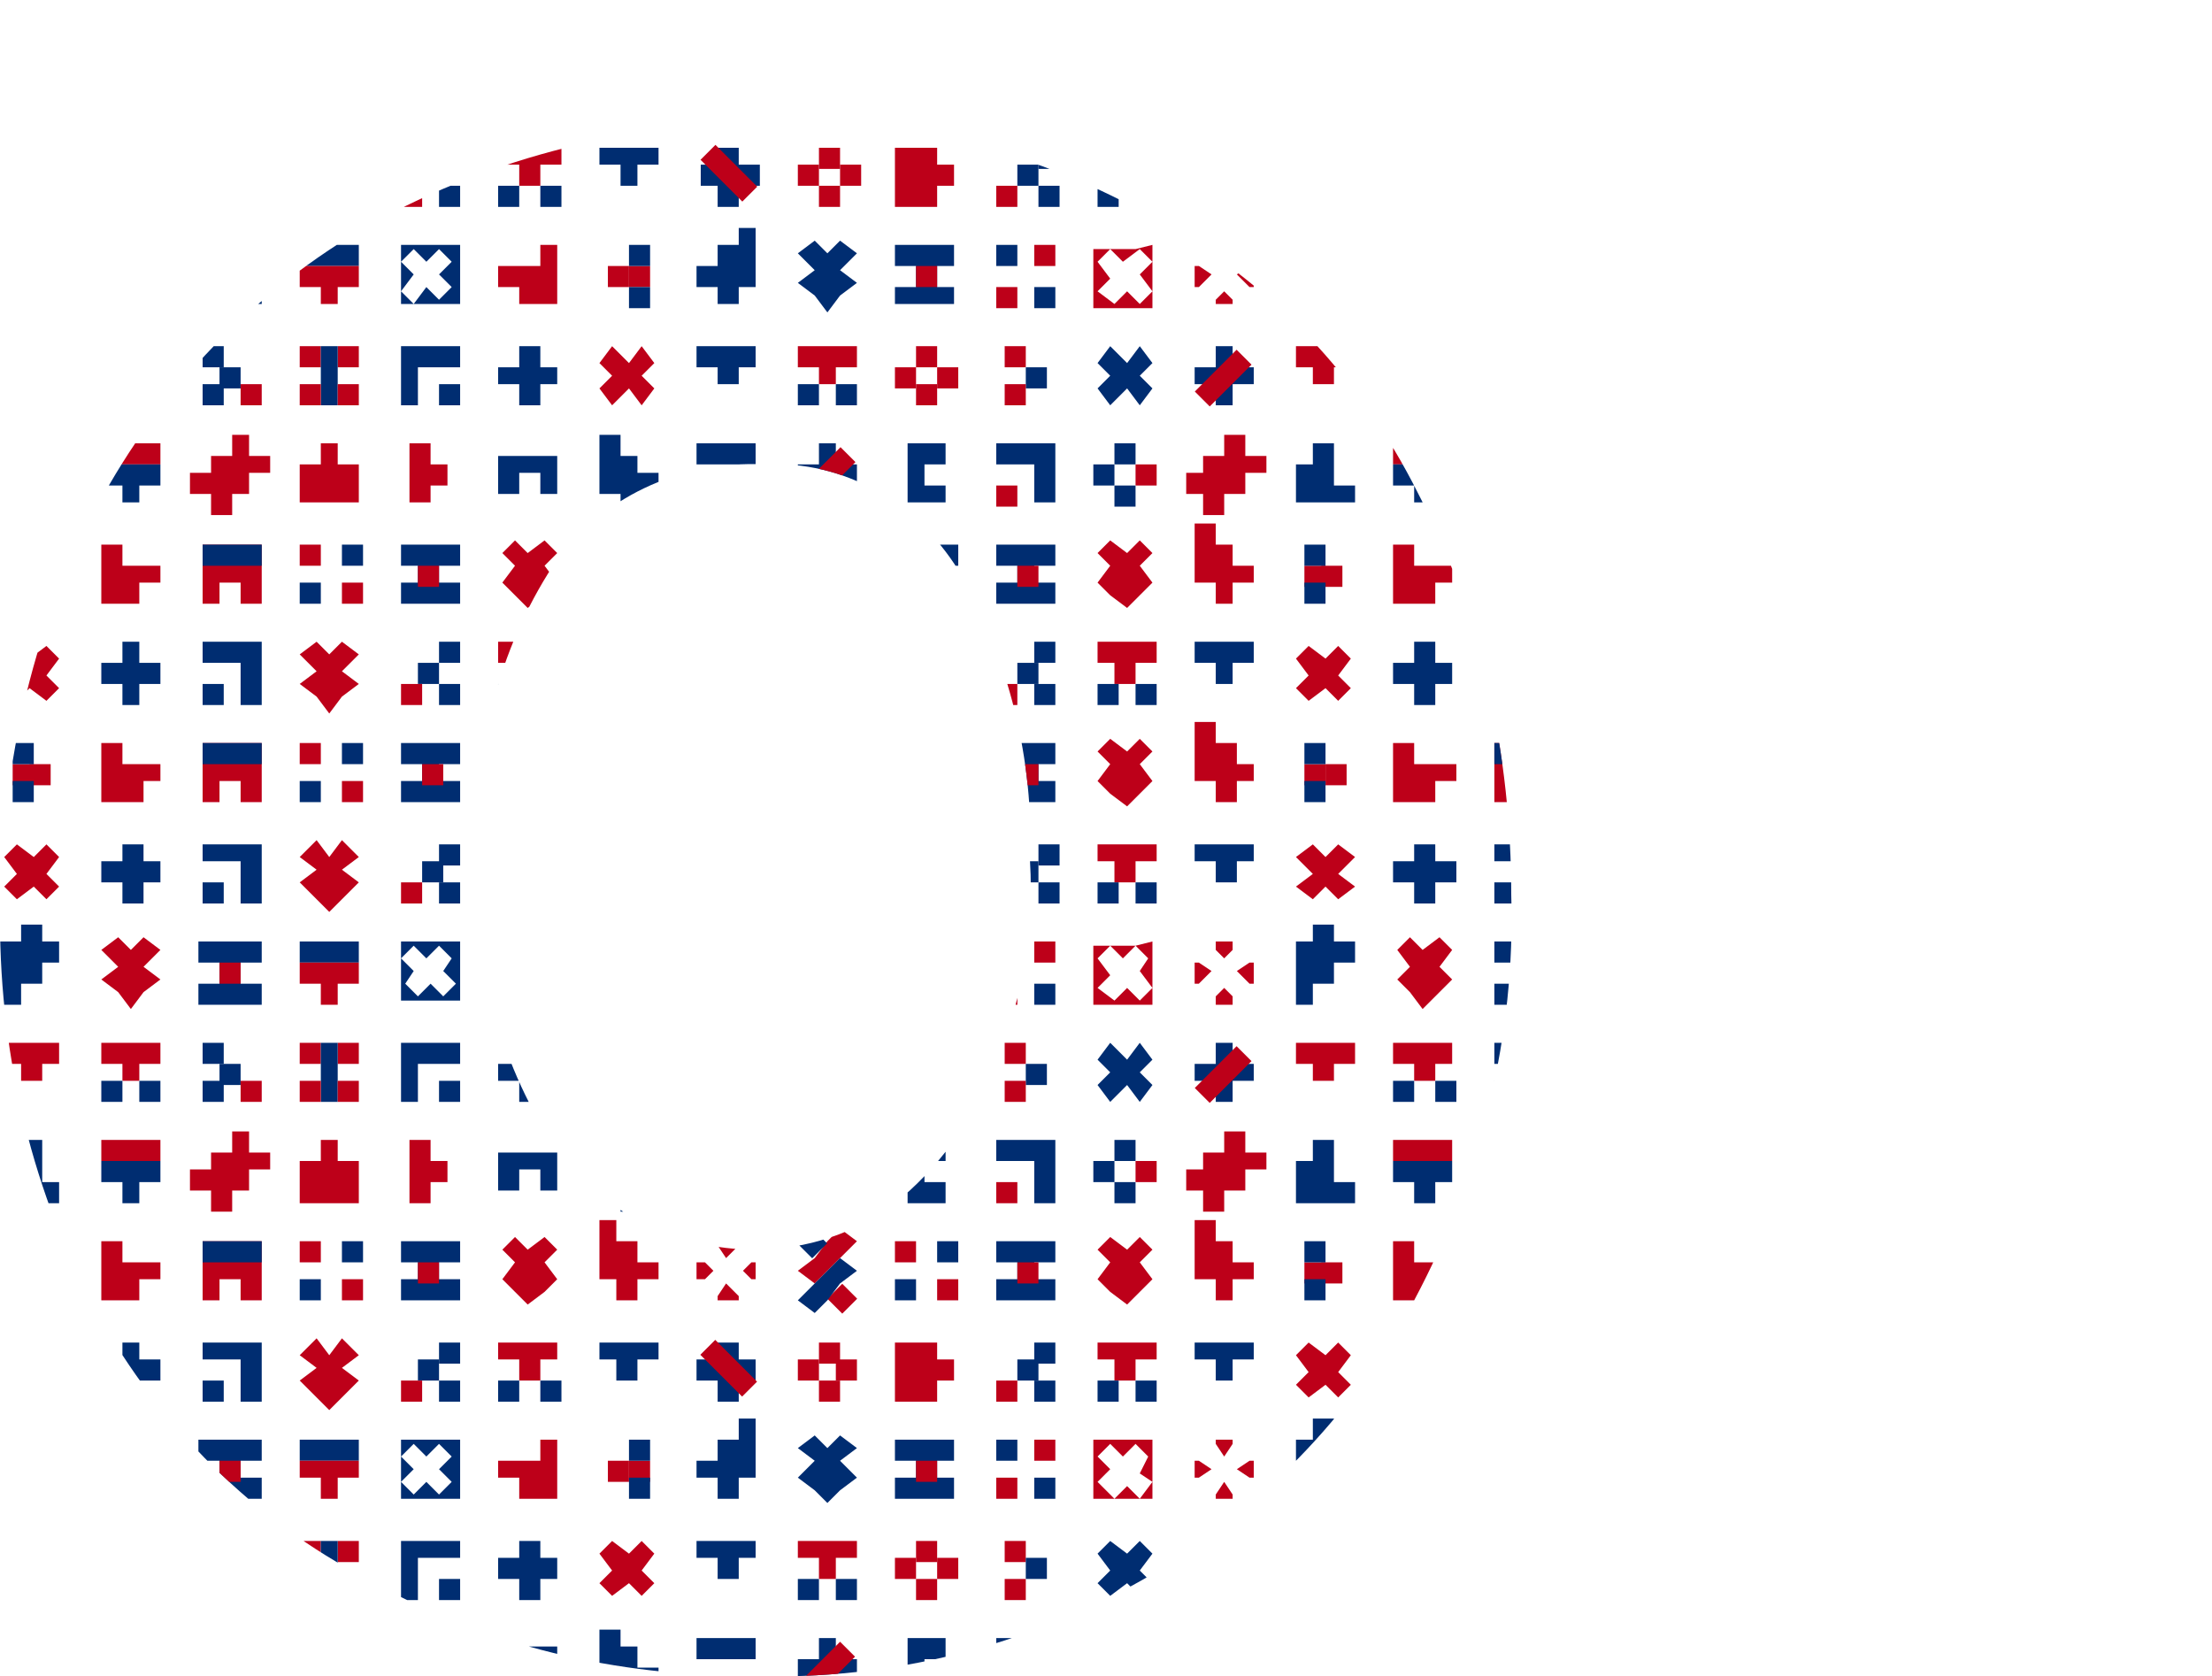 <?xml version="1.0" encoding="utf-8"?>
<!-- Generator: Adobe Illustrator 23.0.3, SVG Export Plug-In . SVG Version: 6.00 Build 0)  -->
<svg version="1.1" id="Ebene_1" xmlns="http://www.w3.org/2000/svg" xmlns:xlink="http://www.w3.org/1999/xlink" x="0px" y="0px"
	 viewBox="0 0 52.4 39.7" style="enable-background:new 0 0 52.4 39.7;" xml:space="preserve">
<style type="text/css">
	.st0{clip-path:url(#SVGID_2_);}
	.st1{fill:#BD0019;}
	.st2{fill:#002D71;}
</style>
<g id="Ebene_13">
	<g>
		<g id="Ebene_1-2_12_">
			<g>
				<g>
					<g>
						<g>
							<defs>
								<path id="SVGID_1_" d="M35.8,21.2c0.1,3.3-0.7,6.6-2.3,9.6c-1.5,2.8-3.7,5-6.4,6.6c-2.8,1.6-6,2.4-9.3,2.3
									c-3.2,0-6.3-0.7-9.1-2.3C6,36,3.8,33.8,2.3,31.1c-1.5-2.8-2.3-6-2.3-9.3C0,18.4,0.7,15,2.3,12C3.8,9.2,6,6.9,8.8,5.3
									c2.9-1.6,6.2-2.4,9.5-2.4c3.2-0.1,6.3,0.7,9.1,2.3c2.7,1.5,4.8,3.7,6.2,6.5C35.1,14.6,35.8,17.9,35.8,21.2z M24.4,20.4
									c0.1-2.4-0.5-4.8-1.7-6.9c-1-1.6-2.7-2.6-4.6-2.5c-2-0.1-3.9,0.8-5,2.4c-1.3,2-1.9,4.4-1.8,6.9c-0.1,2.4,0.5,4.8,1.8,6.8
									c1.1,1.6,2.9,2.5,4.8,2.5c1.2,0,2.4-0.4,3.3-1.1c1-0.8,1.8-1.9,2.3-3.1C24.2,23.8,24.5,22.1,24.4,20.4z"/>
							</defs>
							<clipPath id="SVGID_2_">
								<use xlink:href="#SVGID_1_"  style="overflow:visible;"/>
							</clipPath>
							<g class="st0">
								<polygon class="st1" points="29,-1.8 29,-1.3 28.5,-1.3 28.5,-0.8 28.1,-0.8 28.1,-0.3 28.5,-0.3 28.5,0.1 29,0.1 29,-0.3 
									29.5,-0.3 29.5,-0.8 30,-0.8 30,-1.3 29.5,-1.3 29.5,-1.8 								"/>
								<path class="st2" d="M9.8,6.5L9.5,6.2l0.3-0.3l0.3,0.3l0.3-0.3l0.3,0.3l-0.3,0.3l0.3,0.3l-0.3,0.3l-0.3-0.3L9.8,7.2L9.5,6.9
									L9.8,6.5z M9.5,5.8v1.4h1.4V5.8H9.5z"/>
								<polygon class="st1" points="36.1,-1.8 36.1,-1.3 35.6,-1.3 35.6,-0.8 35.1,-0.8 35.1,-0.3 35.6,-0.3 35.6,0.1 36.1,0.1 
									36.1,-0.3 36.5,-0.3 36.5,-0.8 37,-0.8 37,-1.3 36.5,-1.3 36.5,-1.8 								"/>
								<polygon class="st2" points="38.2,1.1 38.7,1.1 39.2,1.1 39.2,1.6 38.7,1.6 38.2,1.6 37.8,1.6 37.8,1.1 								"/>
								<polygon class="st1" points="38.2,1.6 38.7,1.6 39.2,1.6 39.2,2 38.7,2 38.7,2.5 38.2,2.5 38.2,2 37.8,2 37.8,1.6 								
									"/>
								<rect x="31.4" y="1.6" class="st1" width="0.5" height="0.5"/>
								<rect x="30.9" y="1.6" class="st1" width="0.5" height="0.5"/>
								<rect x="30.9" y="1.1" class="st2" width="0.5" height="0.5"/>
								<rect x="30.9" y="2" class="st2" width="0.5" height="0.5"/>
								<rect x="22.2" y="1.1" class="st2" width="0.5" height="0.5"/>
								<rect x="21.3" y="1.1" class="st1" width="0.5" height="0.5"/>
								<rect x="22.2" y="2" class="st1" width="0.5" height="0.5"/>
								<rect x="21.3" y="2" class="st2" width="0.5" height="0.5"/>
								<polygon class="st1" points="26,1.3 26.3,1 26.7,1.3 27,1 27.3,1.3 27,1.6 27.3,2 27,2.3 26.7,2.6 26.3,2.3 26,2 26.3,1.6 
																	"/>
								<polygon class="st1" points="7.1,3.8 7.5,3.4 7.8,3.8 8.1,3.4 8.5,3.8 8.1,4.1 8.5,4.4 8.1,4.7 7.8,5.1 7.5,4.7 7.1,4.4 
									7.5,4.1 								"/>
								<polygon class="st1" points="28.8,0.6 28.8,1.1 29.3,1.1 29.3,1.6 29.7,1.6 29.7,2 29.3,2 29.3,2.5 28.8,2.5 28.8,2 28.3,2 
									28.3,1.6 28.3,1.1 28.3,0.6 								"/>
								<polygon class="st1" points="33.5,1.1 33.5,1.6 34,1.6 34.5,1.6 34.5,2 34,2 34,2.5 33.5,2.5 33,2.5 33,2 33,1.6 33,1.1 
																	"/>
								<polygon class="st1" points="17.5,2.4 17.5,2.5 17,2.5 17,2.4 17.3,2.1 								"/>
								<polygon class="st1" points="17,1.2 17,1.1 17.5,1.1 17.5,1.2 17.3,1.5 								"/>
								<polygon class="st1" points="17.8,1.6 18,1.6 18,2 17.8,2 17.6,1.8 								"/>
								<polygon class="st1" points="16.6,1.6 16.7,1.6 16.9,1.8 16.7,2 16.6,2 								"/>
								<polygon class="st1" points="35.9,1.1 36.3,1.1 36.8,1.1 36.8,1.6 36.8,2 36.8,2.5 36.3,2.5 36.3,2 35.9,2 35.9,2.5 
									35.4,2.5 35.4,2 35.4,1.6 35.4,1.1 								"/>
								<polygon class="st2" points="35.9,1.1 36.3,1.1 36.8,1.1 36.8,1.6 36.3,1.6 35.9,1.6 35.4,1.6 35.4,1.1 								"/>
								<polygon class="st2" points="23.6,1.6 23.6,1.1 24.1,1.1 24.6,1.1 25,1.1 25,1.6 24.6,1.6 24.6,2 25,2 25,2.5 24.6,2.5 
									24.1,2.5 23.6,2.5 23.6,2 24.1,2 24.1,1.6 								"/>
								<rect x="24.1" y="1.6" class="st1" width="0.5" height="0.5"/>
								<rect x="8.1" y="1.1" class="st2" width="0.5" height="0.5"/>
								<rect x="7.1" y="1.1" class="st1" width="0.5" height="0.5"/>
								<rect x="8.1" y="2" class="st1" width="0.5" height="0.5"/>
								<rect x="7.1" y="2" class="st2" width="0.5" height="0.5"/>
								<polygon class="st1" points="11.9,1.3 12.2,1 12.5,1.3 12.9,1 13.2,1.3 12.9,1.6 13.2,2 12.9,2.3 12.5,2.6 12.2,2.3 11.9,2 
									12.2,1.6 								"/>
								<polygon class="st1" points="14.7,0.6 14.7,1.1 15.1,1.1 15.1,1.6 15.6,1.6 15.6,2 15.1,2 15.1,2.5 14.7,2.5 14.7,2 14.2,2 
									14.2,1.6 14.2,1.1 14.2,0.6 								"/>
								<polygon class="st2" points="14.7,10.3 14.7,10.8 15.1,10.8 15.1,11.2 15.6,11.2 15.6,11.7 15.1,11.7 15.1,12.2 14.7,12.2 
									14.7,11.7 14.2,11.7 14.2,11.2 14.2,10.8 14.2,10.3 								"/>
								<polygon class="st2" points="9.5,1.6 9.5,1.1 10,1.1 10.4,1.1 10.9,1.1 10.9,1.6 10.4,1.6 10.4,2 10.9,2 10.9,2.5 10.4,2.5 
									10,2.5 9.5,2.5 9.5,2 10,2 10,1.6 								"/>
								<rect x="10" y="1.6" class="st1" width="0.5" height="0.5"/>
								<polygon class="st1" points="34,10.5 33.5,10.5 33,10.5 33,11 33.5,11 34,11 34.4,11 34.4,10.5 								"/>
								<polygon class="st2" points="34,11 33.5,11 33,11 33,11.5 33.5,11.5 33.5,11.9 34,11.9 34,11.5 34.4,11.5 34.4,11 								
									"/>
								<polygon class="st1" points="8,11 8,10.5 7.6,10.5 7.6,11 7.1,11 7.1,11.5 7.1,11.9 7.6,11.9 8,11.9 8.5,11.9 8.5,11.5 
									8.5,11 								"/>
								<polygon class="st2" points="32.1,11.5 31.6,11.5 31.6,11 31.6,10.5 31.1,10.5 31.1,11 30.7,11 30.7,11.5 30.7,11.9 
									31.1,11.9 31.6,11.9 32.1,11.9 								"/>
								<polygon class="st1" points="29,10.3 29,10.8 28.5,10.8 28.5,11.2 28.1,11.2 28.1,11.7 28.5,11.7 28.5,12.2 29,12.2 
									29,11.7 29.5,11.7 29.5,11.2 30,11.2 30,10.8 29.5,10.8 29.5,10.3 								"/>
								<polygon class="st1" points="10.2,10.5 9.7,10.5 9.7,11 9.7,11.5 9.7,11.9 10.2,11.9 10.2,11.5 10.6,11.5 10.6,11 10.2,11 
																	"/>
								<polygon class="st2" points="13.2,11.2 13.2,11.7 12.8,11.7 12.8,11.2 12.3,11.2 12.3,11.7 11.8,11.7 11.8,11.2 11.8,10.8 
									12.3,10.8 12.8,10.8 13.2,10.8 								"/>
								<polygon class="st1" points="17.5,11.9 17,11.9 16.5,11.9 16.5,11.5 17,11.5 17.5,11.5 17.9,11.5 17.9,11.9 								"/>
								<polygon class="st2" points="17,11 16.5,11 16.5,10.5 17,10.5 17.5,10.5 17.9,10.5 17.9,11 17.5,11 								"/>
								<polygon class="st2" points="39.1,11.5 38.7,11.5 38.7,11 38.7,10.5 38.2,10.5 38.2,11 37.7,11 37.7,11.5 37.7,11.9 
									38.2,11.9 38.7,11.9 39.1,11.9 								"/>
								<polygon class="st1" points="36.1,10.3 36.1,10.8 35.6,10.8 35.6,11.2 35.1,11.2 35.1,11.7 35.6,11.7 35.6,12.2 36.1,12.2 
									36.1,11.7 36.5,11.7 36.5,11.2 37,11.2 37,10.8 36.5,10.8 36.5,10.3 								"/>
								<polygon class="st2" points="21.9,10.5 22.4,10.5 22.4,11 21.9,11 21.9,11.5 22.4,11.5 22.4,11.9 21.9,11.9 21.5,11.9 
									21.5,11.5 21.5,11 21.5,10.5 								"/>
								<polygon class="st2" points="24.1,10.5 24.5,10.5 25,10.5 25,11 25,11.5 25,11.9 24.5,11.9 24.5,11.5 24.5,11 24.1,11 
									23.6,11 23.6,10.5 								"/>
								<rect x="23.6" y="11.5" class="st1" width="0.5" height="0.5"/>
								<polygon class="st2" points="8,5.8 7.6,5.8 7.1,5.8 7.1,6.3 7.6,6.3 8,6.3 8.5,6.3 8.5,5.8 								"/>
								<polygon class="st1" points="8,6.3 7.6,6.3 7.1,6.3 7.1,6.8 7.6,6.8 7.6,7.2 8,7.2 8,6.8 8.5,6.8 8.5,6.3 								"/>
								<rect x="14.4" y="6.3" class="st1" width="0.5" height="0.5"/>
								<rect x="14.9" y="6.3" class="st1" width="0.5" height="0.5"/>
								<rect x="14.9" y="5.8" class="st2" width="0.5" height="0.5"/>
								<rect x="14.9" y="6.8" class="st2" width="0.5" height="0.5"/>
								<rect x="23.6" y="5.8" class="st2" width="0.5" height="0.5"/>
								<rect x="24.5" y="5.8" class="st1" width="0.5" height="0.5"/>
								<rect x="23.6" y="6.8" class="st1" width="0.5" height="0.5"/>
								<rect x="24.5" y="6.8" class="st2" width="0.5" height="0.5"/>
								<polygon class="st2" points="20.3,6 19.9,5.7 19.6,6 19.3,5.7 18.9,6 19.3,6.4 18.9,6.7 19.3,7 19.6,7.4 19.9,7 20.3,6.7 
									19.9,6.4 								"/>
								<polygon class="st2" points="17.5,5.4 17.5,5.8 17,5.8 17,6.3 16.5,6.3 16.5,6.8 17,6.8 17,7.2 17.5,7.2 17.5,6.8 17.9,6.8 
									17.9,6.3 17.9,5.8 17.9,5.4 								"/>
								<polygon class="st1" points="12.8,5.8 12.8,6.3 12.3,6.3 11.8,6.3 11.8,6.8 12.3,6.8 12.3,7.2 12.8,7.2 13.2,7.2 13.2,6.8 
									13.2,6.3 13.2,5.8 								"/>
								<polygon class="st1" points="28.8,7.1 28.8,7.2 29.2,7.2 29.2,7.1 29,6.9 								"/>
								<polygon class="st1" points="29.2,6 29.2,5.8 28.8,5.8 28.8,6 29,6.2 								"/>
								<polygon class="st1" points="28.4,6.3 28.3,6.3 28.3,6.8 28.4,6.8 28.7,6.5 								"/>
								<polygon class="st1" points="29.7,6.3 29.6,6.3 29.3,6.5 29.6,6.8 29.7,6.8 								"/>
								<path class="st1" d="M27.3,6.9L27,7.2l-0.3-0.3l-0.3,0.3L26,6.9l0.3-0.3L26,6.2l0.3-0.3l0.3,0.3L27,5.9l0.3,0.3L27,6.5
									L27.3,6.9z M26.9,5.9h-1v1.4h1.4V5.8L26.9,5.9z"/>
								<polygon class="st2" points="22.6,6.3 22.6,5.8 22.2,5.8 21.7,5.8 21.2,5.8 21.2,6.3 21.7,6.3 21.7,6.8 21.2,6.8 21.2,7.2 
									21.7,7.2 22.2,7.2 22.6,7.2 22.6,6.8 22.2,6.8 22.2,6.3 								"/>
								<rect x="21.7" y="6.3" class="st1" width="0.5" height="0.5"/>
								<polygon class="st2" points="19.8,11 19.8,10.5 19.4,10.5 19.4,11 18.9,11 18.9,11.5 19.4,11.5 19.4,11.9 19.8,11.9 
									19.8,11.5 20.3,11.5 20.3,11 								"/>
								
									<rect x="18.9" y="11" transform="matrix(0.707 -0.707 0.707 0.707 -2.218 17.167)" class="st1" width="1.4" height="0.5"/>
								<rect x="37.7" y="5.8" class="st2" width="0.5" height="0.5"/>
								<rect x="38.7" y="5.8" class="st1" width="0.5" height="0.5"/>
								<rect x="37.7" y="6.8" class="st1" width="0.5" height="0.5"/>
								<rect x="38.7" y="6.8" class="st2" width="0.5" height="0.5"/>
								<polygon class="st1" points="34.4,6 34.1,5.7 33.7,6 33.4,5.7 33.1,6 33.4,6.4 33.1,6.7 33.4,7 33.7,7.4 34.1,7 34.4,6.7 
									34.1,6.4 								"/>
								<polygon class="st2" points="31.1,7.2 31.1,6.8 31.6,6.8 31.6,6.3 32.1,6.3 32.1,5.8 31.6,5.8 31.6,5.4 31.1,5.4 31.1,5.8 
									30.7,5.8 30.7,6.3 30.7,6.8 30.7,7.2 								"/>
								<polygon class="st2" points="36.8,6.3 36.8,5.8 36.3,5.8 35.8,5.8 35.4,5.8 35.4,6.3 35.8,6.3 35.8,6.8 35.4,6.8 35.4,7.2 
									35.8,7.2 36.3,7.2 36.8,7.2 36.8,6.8 36.3,6.8 36.3,6.3 								"/>
								<rect x="35.8" y="6.3" class="st1" width="0.5" height="0.5"/>
								<polygon class="st1" points="19.6,1.1 19.3,1.5 19,1.8 19.3,2.1 19.6,1.8 19.9,1.5 20.3,1.1 19.9,0.8 								"/>
								
									<rect x="19.7" y="2.2" transform="matrix(0.707 -0.707 0.707 0.707 4.117 14.83)" class="st1" width="0.5" height="0.5"/>
								
									<rect x="19" y="0.9" transform="matrix(0.707 -0.707 0.707 0.707 4.822 13.942)" class="st2" width="0.5" height="0.5"/>
								<polygon class="st2" points="19.9,1.5 19.6,1.8 19.3,2.1 19,2.5 19.3,2.8 19.6,2.5 19.9,2.1 20.3,1.8 								"/>
								<polygon class="st1" points="22.2,16.2 22.6,16.2 22.6,15.7 22.2,15.7 22.2,15.2 21.7,15.2 21.2,15.2 21.2,15.7 21.2,16.2 
									21.2,16.7 21.7,16.7 22.2,16.7 								"/>
								<polygon class="st2" points="38.2,12.9 38.7,12.9 39.1,12.9 39.1,13.4 38.7,13.4 38.2,13.4 37.7,13.4 37.7,12.9 								"/>
								<polygon class="st1" points="38.2,13.4 38.7,13.4 39.1,13.4 39.1,13.8 38.7,13.8 38.7,14.3 38.2,14.3 38.2,13.8 37.7,13.8 
									37.7,13.4 								"/>
								<rect x="38.7" y="15.2" class="st1" width="0.5" height="0.5"/>
								<rect x="37.7" y="15.2" class="st1" width="0.5" height="0.5"/>
								<polygon class="st2" points="38.7,15.2 38.7,15.7 38.7,16.2 38.7,16.7 38.2,16.7 38.2,16.2 38.2,15.7 38.2,15.2 								"/>
								<rect x="38.7" y="16.2" class="st1" width="0.5" height="0.5"/>
								<rect x="37.7" y="16.2" class="st1" width="0.5" height="0.5"/>
								<rect x="31.3" y="13.4" class="st1" width="0.5" height="0.5"/>
								<rect x="30.9" y="13.4" class="st1" width="0.5" height="0.5"/>
								<rect x="30.9" y="12.9" class="st2" width="0.5" height="0.5"/>
								<rect x="30.9" y="13.8" class="st2" width="0.5" height="0.5"/>
								<rect x="22.2" y="12.9" class="st2" width="0.5" height="0.5"/>
								<rect x="21.2" y="12.9" class="st1" width="0.5" height="0.5"/>
								<rect x="22.2" y="13.8" class="st1" width="0.5" height="0.5"/>
								<rect x="21.2" y="13.8" class="st2" width="0.5" height="0.5"/>
								<polygon class="st1" points="26,13.1 26.3,12.8 26.7,13.1 27,12.8 27.3,13.1 27,13.4 27.3,13.8 27,14.1 26.7,14.4 
									26.3,14.1 26,13.8 26.3,13.4 								"/>
								<polygon class="st1" points="7.1,15.5 7.5,15.2 7.8,15.5 8.1,15.2 8.5,15.5 8.1,15.9 8.5,16.2 8.1,16.5 7.8,16.9 7.5,16.5 
									7.1,16.2 7.5,15.9 								"/>
								<polygon class="st1" points="28.8,12.4 28.8,12.9 29.2,12.9 29.2,13.4 29.7,13.4 29.7,13.8 29.2,13.8 29.2,14.3 28.8,14.3 
									28.8,13.8 28.3,13.8 28.3,13.4 28.3,12.9 28.3,12.4 								"/>
								<polygon class="st1" points="33.5,12.9 33.5,13.4 34,13.4 34.4,13.4 34.4,13.8 34,13.8 34,14.3 33.5,14.3 33,14.3 33,13.8 
									33,13.4 33,12.9 								"/>
								<polygon class="st2" points="33.5,15.7 33.5,15.2 34,15.2 34,15.7 34.4,15.7 34.4,16.2 34,16.2 34,16.7 33.5,16.7 
									33.5,16.2 33,16.2 33,15.7 								"/>
								<polygon class="st1" points="31,16 30.7,15.6 31,15.3 31.4,15.6 31.7,15.3 32,15.6 31.7,16 32,16.3 31.7,16.6 31.4,16.3 
									31,16.6 30.7,16.3 								"/>
								<polygon class="st1" points="17.5,14.2 17.5,14.3 17,14.3 17,14.2 17.2,13.9 								"/>
								<polygon class="st1" points="17,13 17,12.9 17.5,12.9 17.5,13 17.2,13.3 								"/>
								<polygon class="st1" points="17.8,13.4 17.9,13.4 17.9,13.8 17.8,13.8 17.6,13.6 								"/>
								<polygon class="st1" points="16.5,13.4 16.7,13.4 16.9,13.6 16.7,13.8 16.5,13.8 								"/>
								<polygon class="st2" points="28.8,15.2 29.2,15.2 29.7,15.2 29.7,15.7 29.2,15.7 29.2,16.2 28.8,16.2 28.8,15.7 28.3,15.7 
									28.3,15.2 								"/>
								<polygon class="st1" points="26.4,15.2 26.9,15.2 27.4,15.2 27.4,15.7 26.9,15.7 26.9,16.2 26.4,16.2 26.4,15.7 26,15.7 
									26,15.2 								"/>
								<rect x="26.9" y="16.2" class="st2" width="0.5" height="0.5"/>
								<rect x="26" y="16.2" class="st2" width="0.5" height="0.5"/>
								<rect x="24.5" y="15.2" class="st2" width="0.5" height="0.5"/>
								<rect x="24.1" y="15.7" class="st2" width="0.5" height="0.5"/>
								<rect x="24.5" y="16.2" class="st2" width="0.5" height="0.5"/>
								<rect x="23.6" y="16.2" class="st1" width="0.5" height="0.5"/>
								<rect x="19.4" y="15.2" class="st1" width="0.5" height="0.5"/>
								<rect x="18.9" y="15.7" class="st1" width="0.5" height="0.5"/>
								<rect x="19.4" y="16.2" class="st1" width="0.5" height="0.5"/>
								<rect x="19.8" y="15.7" class="st1" width="0.5" height="0.5"/>
								<polygon class="st2" points="35.8,15.2 36.3,15.2 36.8,15.2 36.8,15.7 36.8,16.2 36.8,16.7 36.3,16.7 36.3,16.2 36.3,15.7 
									35.8,15.7 35.4,15.7 35.4,15.2 								"/>
								<rect x="35.4" y="16.2" class="st2" width="0.5" height="0.5"/>
								<polygon class="st1" points="35.8,12.9 36.3,12.9 36.8,12.9 36.8,13.4 36.8,13.8 36.8,14.3 36.3,14.3 36.3,13.8 35.8,13.8 
									35.8,14.3 35.4,14.3 35.4,13.8 35.4,13.4 35.4,12.9 								"/>
								<polygon class="st2" points="35.8,12.9 36.3,12.9 36.8,12.9 36.8,13.4 36.3,13.4 35.8,13.4 35.4,13.4 35.4,12.9 								"/>
								<polygon class="st2" points="23.6,13.4 23.6,12.9 24.1,12.9 24.5,12.9 25,12.9 25,13.4 24.5,13.4 24.5,13.8 25,13.8 
									25,14.3 24.5,14.3 24.1,14.3 23.6,14.3 23.6,13.8 24.1,13.8 24.1,13.4 								"/>
								<rect x="24.1" y="13.4" class="st1" width="0.5" height="0.5"/>
								<polygon class="st2" points="17,15.7 17,15.2 17.5,15.2 17.5,15.7 17.9,15.7 17.9,16.2 17.5,16.2 17.5,16.7 17,16.7 
									17,16.2 16.5,16.2 16.5,15.7 								"/>
								
									<rect x="17" y="15.2" transform="matrix(0.707 -0.707 0.707 0.707 -6.175 16.865)" class="st1" width="0.5" height="1.4"/>
								<rect x="8.1" y="12.9" class="st2" width="0.5" height="0.5"/>
								<rect x="7.1" y="12.9" class="st1" width="0.5" height="0.5"/>
								<rect x="8.1" y="13.8" class="st1" width="0.5" height="0.5"/>
								<rect x="7.1" y="13.8" class="st2" width="0.5" height="0.5"/>
								<polygon class="st1" points="11.9,13.1 12.2,12.8 12.5,13.1 12.9,12.8 13.2,13.1 12.9,13.4 13.2,13.8 12.9,14.1 12.5,14.4 
									12.2,14.1 11.9,13.8 12.2,13.4 								"/>
								<polygon class="st1" points="14.6,12.4 14.6,12.9 15.1,12.9 15.1,13.4 15.6,13.4 15.6,13.8 15.1,13.8 15.1,14.3 14.6,14.3 
									14.6,13.8 14.2,13.8 14.2,13.4 14.2,12.9 14.2,12.4 								"/>
								<polygon class="st2" points="14.6,15.2 15.1,15.2 15.6,15.2 15.6,15.7 15.1,15.7 15.1,16.2 14.6,16.2 14.6,15.7 14.2,15.7 
									14.2,15.2 								"/>
								<polygon class="st1" points="12.3,15.2 12.8,15.2 13.2,15.2 13.2,15.7 12.8,15.7 12.8,16.2 12.3,16.2 12.3,15.7 11.8,15.7 
									11.8,15.2 								"/>
								<rect x="12.8" y="16.2" class="st2" width="0.5" height="0.5"/>
								<rect x="11.8" y="16.2" class="st2" width="0.5" height="0.5"/>
								<rect x="10.4" y="15.2" class="st2" width="0.5" height="0.5"/>
								<rect x="9.9" y="15.7" class="st2" width="0.5" height="0.5"/>
								<rect x="10.4" y="16.2" class="st2" width="0.5" height="0.5"/>
								<rect x="9.5" y="16.2" class="st1" width="0.5" height="0.5"/>
								<polygon class="st2" points="9.5,13.4 9.5,12.9 9.9,12.9 10.4,12.9 10.9,12.9 10.9,13.4 10.4,13.4 10.4,13.8 10.9,13.8 
									10.9,14.3 10.4,14.3 9.9,14.3 9.5,14.3 9.5,13.8 9.9,13.8 9.9,13.4 								"/>
								<rect x="9.9" y="13.4" class="st1" width="0.5" height="0.5"/>
								<polygon class="st1" points="19.6,12.9 19.3,13.3 18.9,13.6 19.3,13.9 19.6,13.6 19.9,13.3 20.3,12.9 19.9,12.6 								"/>
								
									<rect x="19.7" y="14" transform="matrix(0.707 -0.707 0.707 0.707 -4.228 18.295)" class="st1" width="0.5" height="0.5"/>
								
									<rect x="19" y="12.7" transform="matrix(0.707 -0.707 0.707 0.707 -3.525 17.408)" class="st2" width="0.5" height="0.5"/>
								<polygon class="st2" points="19.9,13.3 19.6,13.6 19.3,13.9 18.9,14.3 19.3,14.6 19.6,14.3 19.9,13.9 20.3,13.6 								"/>
								
									<rect x="33.8" y="-0.3" transform="matrix(0.707 -0.707 0.707 0.707 9.993 24.068)" class="st1" width="0.5" height="0.5"/>
								<polygon class="st2" points="34.1,-1.1 33.7,-0.8 33.4,-0.4 33.1,-0.1 33.4,0.2 33.7,-0.1 34.1,-0.4 34.4,-0.8 								"/>
								<rect x="26.4" y="10.5" class="st2" width="0.5" height="0.5"/>
								<rect x="26.9" y="11" class="st1" width="0.5" height="0.5"/>
								<rect x="26.4" y="11.5" class="st2" width="0.5" height="0.5"/>
								<rect x="25.9" y="11" class="st2" width="0.5" height="0.5"/>
								<polygon class="st1" points="5.5,-1.8 5.5,-1.3 5,-1.3 5,-0.8 4.5,-0.8 4.5,-0.3 5,-0.3 5,0.1 5.5,0.1 5.5,-0.3 5.9,-0.3 
									5.9,-0.8 6.4,-0.8 6.4,-1.3 5.9,-1.3 5.9,-1.8 								"/>
								<rect x="0.7" y="1.6" class="st1" width="0.5" height="0.5"/>
								<rect x="0.3" y="1.6" class="st1" width="0.5" height="0.5"/>
								<rect x="0.3" y="1.1" class="st2" width="0.5" height="0.5"/>
								<rect x="0.3" y="2" class="st2" width="0.5" height="0.5"/>
								<polygon class="st1" points="2.9,1.1 2.9,1.6 3.4,1.6 3.8,1.6 3.8,2 3.4,2 3.4,2.5 2.9,2.5 2.4,2.5 2.4,2 2.4,1.6 2.4,1.1 
																	"/>
								<polygon class="st2" points="2.9,3.9 2.9,3.5 3.4,3.5 3.4,3.9 3.8,3.9 3.8,4.4 3.4,4.4 3.4,4.9 2.9,4.9 2.9,4.4 2.4,4.4 
									2.4,3.9 								"/>
								<polygon class="st1" points="0.4,4.2 0.1,3.8 0.4,3.5 0.8,3.8 1.1,3.5 1.4,3.8 1.1,4.2 1.4,4.5 1.1,4.8 0.8,4.5 0.4,4.8 
									0.1,4.5 								"/>
								<polygon class="st2" points="5.2,3.5 5.7,3.5 6.2,3.5 6.2,3.9 6.2,4.4 6.2,4.9 5.7,4.9 5.7,4.4 5.7,3.9 5.2,3.9 4.8,3.9 
									4.8,3.5 								"/>
								<rect x="4.8" y="4.4" class="st2" width="0.5" height="0.5"/>
								<polygon class="st1" points="5.2,1.1 5.7,1.1 6.2,1.1 6.2,1.6 6.2,2 6.2,2.5 5.7,2.5 5.7,2 5.2,2 5.2,2.5 4.8,2.5 4.8,2 
									4.8,1.6 4.8,1.1 								"/>
								<polygon class="st2" points="5.2,1.1 5.7,1.1 6.2,1.1 6.2,1.6 5.7,1.6 5.2,1.6 4.8,1.6 4.8,1.1 								"/>
								<polygon class="st1" points="3.3,10.5 2.9,10.5 2.4,10.5 2.4,11 2.9,11 3.3,11 3.8,11 3.8,10.5 								"/>
								<polygon class="st2" points="3.3,11 2.9,11 2.4,11 2.4,11.5 2.9,11.5 2.9,11.9 3.3,11.9 3.3,11.5 3.8,11.5 3.8,11 								
									"/>
								<polygon class="st2" points="1.4,11.5 1,11.5 1,11 1,10.5 0.5,10.5 0.5,11 0,11 0,11.5 0,11.9 0.5,11.9 1,11.9 1.4,11.9 
																	"/>
								<polygon class="st1" points="5.5,10.3 5.5,10.8 5,10.8 5,11.2 4.5,11.2 4.5,11.7 5,11.7 5,12.2 5.5,12.2 5.5,11.7 5.9,11.7 
									5.9,11.2 6.4,11.2 6.4,10.8 5.9,10.8 5.9,10.3 								"/>
								<polygon class="st1" points="3.8,6 3.4,5.7 3.1,6 2.8,5.7 2.4,6 2.8,6.4 2.4,6.7 2.8,7 3.1,7.4 3.4,7 3.8,6.7 3.4,6.4 
																	"/>
								<polygon class="st2" points="0.5,7.2 0.5,6.8 1,6.8 1,6.3 1.4,6.3 1.4,5.8 1,5.8 1,5.4 0.5,5.4 0.5,5.8 0,5.8 0,6.3 0,6.8 
									0,7.2 								"/>
								<polygon class="st1" points="1,8.2 0.5,8.2 0,8.2 0,8.7 0.5,8.7 0.5,9.1 1,9.1 1,8.7 1.4,8.7 1.4,8.2 								"/>
								<polygon class="st2" points="6.2,6.3 6.2,5.8 5.7,5.8 5.2,5.8 4.7,5.8 4.7,6.3 5.2,6.3 5.2,6.8 4.7,6.8 4.7,7.2 5.2,7.2 
									5.7,7.2 6.2,7.2 6.2,6.8 5.7,6.8 5.7,6.3 								"/>
								<rect x="5.2" y="6.3" class="st1" width="0.5" height="0.5"/>
								<rect x="0.7" y="13.4" class="st1" width="0.5" height="0.5"/>
								<rect x="0.2" y="13.4" class="st1" width="0.5" height="0.5"/>
								<rect x="0.2" y="12.9" class="st2" width="0.5" height="0.5"/>
								<rect x="0.2" y="13.8" class="st2" width="0.5" height="0.5"/>
								<polygon class="st1" points="2.9,12.9 2.9,13.4 3.3,13.4 3.8,13.4 3.8,13.8 3.3,13.8 3.3,14.3 2.9,14.3 2.4,14.3 2.4,13.8 
									2.4,13.4 2.4,12.9 								"/>
								<polygon class="st2" points="2.9,15.7 2.9,15.2 3.3,15.2 3.3,15.7 3.8,15.7 3.8,16.2 3.3,16.2 3.3,16.7 2.9,16.7 2.9,16.2 
									2.4,16.2 2.4,15.7 								"/>
								<polygon class="st1" points="0.4,16 0.1,15.6 0.4,15.3 0.7,15.6 1.1,15.3 1.4,15.6 1.1,16 1.4,16.3 1.1,16.6 0.7,16.3 
									0.4,16.6 0.1,16.3 								"/>
								<polygon class="st2" points="5.2,15.2 5.7,15.2 6.2,15.2 6.2,15.7 6.2,16.2 6.2,16.7 5.7,16.7 5.7,16.2 5.7,15.7 5.2,15.7 
									4.8,15.7 4.8,15.2 								"/>
								<rect x="4.8" y="16.2" class="st2" width="0.5" height="0.5"/>
								<polygon class="st1" points="5.2,12.9 5.7,12.9 6.2,12.9 6.2,13.4 6.2,13.8 6.2,14.3 5.7,14.3 5.7,13.8 5.2,13.8 5.2,14.3 
									4.8,14.3 4.8,13.8 4.8,13.4 4.8,12.9 								"/>
								<polygon class="st2" points="5.2,12.9 5.7,12.9 6.2,12.9 6.2,13.4 5.7,13.4 5.2,13.4 4.8,13.4 4.8,12.9 								"/>
								
									<rect x="3.2" y="-0.3" transform="matrix(0.707 -0.707 0.707 0.707 1.031 2.438)" class="st1" width="0.5" height="0.5"/>
								<polygon class="st2" points="3.4,-1.1 3.1,-0.8 2.8,-0.4 2.4,-0.1 2.8,0.2 3.1,-0.1 3.4,-0.4 3.8,-0.8 								"/>
								<polygon class="st1" points="40.8,-1.8 40.8,-1.3 41.3,-1.3 41.3,-0.8 41.7,-0.8 41.7,-0.3 41.3,-0.3 41.3,0.1 40.8,0.1 
									40.8,-0.3 40.3,-0.3 40.3,-0.8 39.8,-0.8 39.8,-1.3 40.3,-1.3 40.3,-1.8 								"/>
								<polygon class="st1" points="43.3,1.1 43.3,1.6 42.9,1.6 42.4,1.6 42.4,2 42.9,2 42.9,2.5 43.3,2.5 43.8,2.5 43.8,2 
									43.8,1.6 43.8,1.1 								"/>
								<polygon class="st1" points="41,1.1 40.5,1.1 40,1.1 40,1.6 40,2 40,2.5 40.5,2.5 40.5,2 41,2 41,2.5 41.5,2.5 41.5,2 
									41.5,1.6 41.5,1.1 								"/>
								<polygon class="st2" points="41,1.1 40.5,1.1 40,1.1 40,1.6 40.5,1.6 41,1.6 41.5,1.6 41.5,1.1 								"/>
								<polygon class="st1" points="42.9,10.5 43.4,10.5 43.8,10.5 43.8,11 43.4,11 42.9,11 42.4,11 42.4,10.5 								"/>
								<polygon class="st2" points="42.9,11 43.4,11 43.8,11 43.8,11.5 43.4,11.5 43.4,11.9 42.9,11.9 42.9,11.5 42.4,11.5 
									42.4,11 								"/>
								<polygon class="st1" points="40.8,10.3 40.8,10.8 41.3,10.8 41.3,11.2 41.7,11.2 41.7,11.7 41.3,11.7 41.3,12.2 40.8,12.2 
									40.8,11.7 40.3,11.7 40.3,11.2 39.8,11.2 39.8,10.8 40.3,10.8 40.3,10.3 								"/>
								<polygon class="st1" points="42.5,6 42.8,5.7 43.1,6 43.5,5.7 43.8,6 43.5,6.4 43.8,6.7 43.5,7 43.1,7.4 42.8,7 42.5,6.7 
									42.8,6.4 								"/>
								<rect x="21.7" y="8.2" class="st1" width="0.5" height="0.5"/>
								<rect x="22.2" y="8.7" class="st1" width="0.5" height="0.5"/>
								<rect x="21.7" y="9.1" class="st1" width="0.5" height="0.5"/>
								<rect x="21.2" y="8.7" class="st1" width="0.5" height="0.5"/>
								<polygon class="st2" points="26.3,8.9 26,8.6 26.3,8.2 26.7,8.6 27,8.2 27.3,8.6 27,8.9 27.3,9.2 27,9.6 26.7,9.2 26.3,9.6 
									26,9.2 								"/>
								<rect x="7.1" y="8.2" class="st1" width="0.5" height="0.5"/>
								<rect x="8" y="8.2" class="st1" width="0.5" height="0.5"/>
								<polygon class="st2" points="7.6,8.2 7.6,8.7 7.6,9.1 7.6,9.6 8,9.6 8,9.1 8,8.7 8,8.2 								"/>
								<rect x="7.1" y="9.1" class="st1" width="0.5" height="0.5"/>
								<rect x="8" y="9.1" class="st1" width="0.5" height="0.5"/>
								<polygon class="st2" points="12.8,8.7 12.8,8.2 12.3,8.2 12.3,8.7 11.8,8.7 11.8,9.1 12.3,9.1 12.3,9.6 12.8,9.6 12.8,9.1 
									13.2,9.1 13.2,8.7 								"/>
								<polygon class="st1" points="15.2,8.9 15.5,8.6 15.2,8.2 14.9,8.6 14.5,8.2 14.2,8.6 14.5,8.9 14.2,9.2 14.5,9.6 14.9,9.2 
									15.2,9.6 15.5,9.2 								"/>
								<polygon class="st2" points="17.5,8.2 17,8.2 16.5,8.2 16.5,8.7 17,8.7 17,9.1 17.5,9.1 17.5,8.7 17.9,8.7 17.9,8.2 
																	"/>
								<polygon class="st1" points="19.8,8.2 19.4,8.2 18.9,8.2 18.9,8.7 19.4,8.7 19.4,9.1 19.8,9.1 19.8,8.7 20.3,8.7 20.3,8.2 
																	"/>
								<rect x="18.9" y="9.1" class="st2" width="0.5" height="0.5"/>
								<rect x="19.8" y="9.1" class="st2" width="0.5" height="0.5"/>
								<rect x="23.8" y="8.2" class="st1" width="0.5" height="0.5"/>
								<rect x="24.3" y="8.7" class="st2" width="0.5" height="0.5"/>
								<rect x="23.8" y="9.1" class="st1" width="0.5" height="0.5"/>
								<polygon class="st2" points="10.4,8.2 9.9,8.2 9.5,8.2 9.5,8.7 9.5,9.1 9.5,9.6 9.9,9.6 9.9,9.1 9.9,8.7 10.4,8.7 10.9,8.7 
									10.9,8.2 								"/>
								<rect x="10.4" y="9.1" class="st2" width="0.5" height="0.5"/>
								<polygon class="st2" points="29.2,8.7 29.2,8.2 28.8,8.2 28.8,8.7 28.3,8.7 28.3,9.1 28.8,9.1 28.8,9.6 29.2,9.6 29.2,9.1 
									29.7,9.1 29.7,8.7 								"/>
								
									<rect x="28.3" y="8.7" transform="matrix(0.707 -0.707 0.707 0.707 2.145 23.131)" class="st1" width="1.4" height="0.5"/>
								<polygon class="st1" points="31.6,8.2 31.1,8.2 30.7,8.2 30.7,8.7 31.1,8.7 31.1,9.1 31.6,9.1 31.6,8.7 32.1,8.7 32.1,8.2 
																	"/>
								<polygon class="st1" points="34,8.2 33.5,8.2 33,8.2 33,8.7 33.5,8.7 33.5,9.1 34,9.1 34,8.7 34.4,8.7 34.4,8.2 								"/>
								<rect x="33" y="9.1" class="st2" width="0.5" height="0.5"/>
								<rect x="34" y="9.1" class="st2" width="0.5" height="0.5"/>
								<rect x="35.4" y="8.2" class="st2" width="0.5" height="0.5"/>
								<rect x="35.8" y="8.7" class="st2" width="0.5" height="0.5"/>
								<rect x="35.4" y="9.1" class="st2" width="0.5" height="0.5"/>
								<rect x="36.3" y="9.1" class="st1" width="0.5" height="0.5"/>
								<rect x="37.9" y="8.2" class="st1" width="0.5" height="0.5"/>
								<rect x="38.4" y="8.7" class="st2" width="0.5" height="0.5"/>
								<rect x="37.9" y="9.1" class="st1" width="0.5" height="0.5"/>
								<polygon class="st1" points="3.3,8.2 2.9,8.2 2.4,8.2 2.4,8.7 2.9,8.7 2.9,9.1 3.3,9.1 3.3,8.7 3.8,8.7 3.8,8.2 								"/>
								<rect x="2.4" y="9.1" class="st2" width="0.5" height="0.5"/>
								<rect x="3.3" y="9.1" class="st2" width="0.5" height="0.5"/>
								<rect x="4.8" y="8.2" class="st2" width="0.5" height="0.5"/>
								<rect x="5.2" y="8.7" class="st2" width="0.5" height="0.5"/>
								<rect x="4.8" y="9.1" class="st2" width="0.5" height="0.5"/>
								<rect x="5.7" y="9.1" class="st1" width="0.5" height="0.5"/>
								<polygon class="st1" points="42.9,8.2 43.4,8.2 43.8,8.2 43.8,8.7 43.4,8.7 43.4,9.1 42.9,9.1 42.9,8.7 42.4,8.7 42.4,8.2 
																	"/>
								<rect x="43.4" y="9.1" class="st2" width="0.5" height="0.5"/>
								<rect x="42.4" y="9.1" class="st2" width="0.5" height="0.5"/>
								<rect x="41" y="8.2" class="st2" width="0.5" height="0.5"/>
								<rect x="40.5" y="8.7" class="st2" width="0.5" height="0.5"/>
								<rect x="41" y="9.1" class="st2" width="0.5" height="0.5"/>
								<rect x="40.1" y="9.1" class="st1" width="0.5" height="0.5"/>
								<polygon class="st2" points="40.1,6.3 40.1,5.8 40.6,5.8 41,5.8 41.5,5.8 41.5,6.3 41,6.3 41,6.8 41.5,6.8 41.5,7.2 41,7.2 
									40.6,7.2 40.1,7.2 40.1,6.8 40.6,6.8 40.6,6.3 								"/>
								<rect x="40.5" y="6.3" class="st1" width="0.5" height="0.5"/>
								<polygon class="st1" points="43.4,12.9 43.4,13.4 42.9,13.4 42.4,13.4 42.4,13.8 42.9,13.8 42.9,14.3 43.4,14.3 43.8,14.3 
									43.8,13.8 43.8,13.4 43.8,12.9 								"/>
								<polygon class="st2" points="43.4,15.7 43.4,15.2 42.9,15.2 42.9,15.7 42.4,15.7 42.4,16.2 42.9,16.2 42.9,16.7 43.4,16.7 
									43.4,16.2 43.8,16.2 43.8,15.7 								"/>
								<polygon class="st2" points="41,15.2 40.5,15.2 40.1,15.2 40.1,15.7 40.1,16.2 40.1,16.7 40.5,16.7 40.5,16.2 40.5,15.7 
									41,15.7 41.5,15.7 41.5,15.2 								"/>
								<rect x="41" y="16.2" class="st2" width="0.5" height="0.5"/>
								<polygon class="st1" points="41,12.9 40.5,12.9 40.1,12.9 40.1,13.4 40.1,13.8 40.1,14.3 40.5,14.3 40.5,13.8 41,13.8 
									41,14.3 41.5,14.3 41.5,13.8 41.5,13.4 41.5,12.9 								"/>
								<polygon class="st2" points="41,12.9 40.5,12.9 40.1,12.9 40.1,13.4 40.5,13.4 41,13.4 41.5,13.4 41.5,12.9 								"/>
								
									<rect x="42.6" y="-0.4" transform="matrix(0.707 -0.707 0.707 0.707 12.657 30.232)" class="st1" width="0.5" height="0.5"/>
								<polygon class="st2" points="42.8,-1.1 43.1,-0.8 43.5,-0.4 43.8,-0.1 43.5,0.2 43.1,-0.1 42.8,-0.4 42.5,-0.8 								"/>
								<polygon class="st1" points="22.2,4.4 22.6,4.4 22.6,3.9 22.2,3.9 22.2,3.5 21.7,3.5 21.2,3.5 21.2,3.9 21.2,4.4 21.2,4.9 
									21.7,4.9 22.2,4.9 								"/>
								<rect x="38.7" y="3.5" class="st1" width="0.5" height="0.5"/>
								<rect x="37.8" y="3.5" class="st1" width="0.5" height="0.5"/>
								<polygon class="st2" points="38.7,3.5 38.7,3.9 38.7,4.4 38.7,4.9 38.2,4.9 38.2,4.4 38.2,3.9 38.2,3.5 								"/>
								<rect x="38.7" y="4.4" class="st1" width="0.5" height="0.5"/>
								<rect x="37.8" y="4.4" class="st1" width="0.5" height="0.5"/>
								<polygon class="st2" points="33.5,3.9 33.5,3.5 34,3.5 34,3.9 34.5,3.9 34.5,4.4 34,4.4 34,4.9 33.5,4.9 33.5,4.4 33,4.4 
									33,3.9 								"/>
								<polygon class="st1" points="31.1,4.2 30.7,3.8 31.1,3.5 31.4,3.8 31.7,3.5 32.1,3.8 31.7,4.2 32.1,4.5 31.7,4.8 31.4,4.5 
									31.1,4.8 30.7,4.5 								"/>
								<polygon class="st2" points="28.8,3.5 29.3,3.5 29.7,3.5 29.7,3.9 29.3,3.9 29.3,4.4 28.8,4.4 28.8,3.9 28.3,3.9 28.3,3.5 
																	"/>
								<polygon class="st1" points="26.4,3.5 26.9,3.5 27.4,3.5 27.4,3.9 26.9,3.9 26.9,4.4 26.4,4.4 26.4,3.9 26,3.9 26,3.5 
																	"/>
								<rect x="26.9" y="4.4" class="st2" width="0.5" height="0.5"/>
								<rect x="26" y="4.4" class="st2" width="0.5" height="0.5"/>
								<rect x="24.6" y="3.5" class="st2" width="0.5" height="0.5"/>
								<rect x="24.1" y="3.9" class="st2" width="0.5" height="0.5"/>
								<rect x="24.6" y="4.4" class="st2" width="0.5" height="0.5"/>
								<rect x="23.6" y="4.4" class="st1" width="0.5" height="0.5"/>
								<rect x="19.4" y="3.5" class="st1" width="0.5" height="0.5"/>
								<rect x="18.9" y="3.9" class="st1" width="0.5" height="0.5"/>
								<rect x="19.4" y="4.4" class="st1" width="0.5" height="0.5"/>
								<rect x="19.9" y="3.9" class="st1" width="0.5" height="0.5"/>
								<polygon class="st2" points="35.9,3.5 36.3,3.5 36.8,3.5 36.8,3.9 36.8,4.4 36.8,4.9 36.3,4.9 36.3,4.4 36.3,3.9 35.9,3.9 
									35.4,3.9 35.4,3.5 								"/>
								<rect x="35.4" y="4.4" class="st2" width="0.5" height="0.5"/>
								<polygon class="st2" points="17,3.9 17,3.5 17.5,3.5 17.5,3.9 18,3.9 18,4.4 17.5,4.4 17.5,4.9 17,4.9 17,4.4 16.6,4.4 
									16.6,3.9 								"/>
								<rect x="17" y="3.4" transform="matrix(0.707 -0.707 0.707 0.707 2.172 13.4)" class="st1" width="0.5" height="1.4"/>
								<polygon class="st2" points="14.7,3.5 15.1,3.5 15.6,3.5 15.6,3.9 15.1,3.9 15.1,4.4 14.7,4.4 14.7,3.9 14.2,3.9 14.2,3.5 
																	"/>
								<polygon class="st1" points="12.3,3.5 12.8,3.5 13.3,3.5 13.3,3.9 12.8,3.9 12.8,4.4 12.3,4.4 12.3,3.9 11.8,3.9 11.8,3.5 
																	"/>
								<rect x="12.8" y="4.4" class="st2" width="0.5" height="0.5"/>
								<rect x="11.8" y="4.4" class="st2" width="0.5" height="0.5"/>
								<rect x="10.4" y="3.5" class="st2" width="0.5" height="0.5"/>
								<rect x="10" y="3.9" class="st2" width="0.5" height="0.5"/>
								<rect x="10.4" y="4.4" class="st2" width="0.5" height="0.5"/>
								<rect x="9.5" y="4.4" class="st1" width="0.5" height="0.5"/>
								<polygon class="st2" points="43.3,3.9 43.3,3.5 42.9,3.5 42.9,3.9 42.4,3.9 42.4,4.4 42.9,4.4 42.9,4.9 43.3,4.9 43.3,4.4 
									43.8,4.4 43.8,3.9 								"/>
								<polygon class="st2" points="41,3.5 40.5,3.5 40,3.5 40,3.9 40,4.4 40,4.9 40.5,4.9 40.5,4.4 40.5,3.9 41,3.9 41.5,3.9 
									41.5,3.5 								"/>
								<rect x="41" y="4.4" class="st2" width="0.5" height="0.5"/>
								<polygon class="st1" points="22.2,20.9 22.6,20.9 22.6,20.4 22.2,20.4 22.2,20 21.7,20 21.2,20 21.2,20.4 21.2,20.9 
									21.2,21.4 21.7,21.4 22.2,21.4 								"/>
								<path class="st2" d="M9.8,23l-0.3-0.3l0.3-0.3l0.3,0.3l0.3-0.3l0.3,0.3L10.5,23l0.3,0.3l-0.3,0.3l-0.3-0.3l-0.3,0.3
									l-0.3-0.3L9.8,23z M9.5,22.3v1.4h1.4v-1.4H9.5z"/>
								<rect x="21.7" y="24.7" class="st1" width="0.5" height="0.5"/>
								<rect x="22.2" y="25.2" class="st1" width="0.5" height="0.5"/>
								<rect x="21.7" y="25.6" class="st1" width="0.5" height="0.5"/>
								<rect x="21.2" y="25.2" class="st1" width="0.5" height="0.5"/>
								<polygon class="st2" points="38.2,17.6 38.7,17.6 39.2,17.6 39.2,18.1 38.7,18.1 38.2,18.1 37.8,18.1 37.8,17.6 								"/>
								<polygon class="st1" points="38.2,18.1 38.7,18.1 39.2,18.1 39.2,18.5 38.7,18.5 38.7,19 38.2,19 38.2,18.5 37.8,18.5 
									37.8,18.1 								"/>
								<rect x="38.7" y="20" class="st1" width="0.5" height="0.5"/>
								<rect x="37.8" y="20" class="st1" width="0.5" height="0.5"/>
								<polygon class="st2" points="38.7,20 38.7,20.4 38.7,20.9 38.7,21.4 38.2,21.4 38.2,20.9 38.2,20.4 38.2,20 								"/>
								<rect x="38.7" y="20.9" class="st1" width="0.5" height="0.5"/>
								<rect x="37.8" y="20.9" class="st1" width="0.5" height="0.5"/>
								<rect x="31.4" y="18.1" class="st1" width="0.5" height="0.5"/>
								<rect x="30.9" y="18.1" class="st1" width="0.5" height="0.5"/>
								<rect x="30.9" y="17.6" class="st2" width="0.5" height="0.5"/>
								<rect x="30.9" y="18.5" class="st2" width="0.5" height="0.5"/>
								<rect x="22.2" y="17.6" class="st2" width="0.5" height="0.5"/>
								<rect x="21.3" y="17.6" class="st1" width="0.5" height="0.5"/>
								<rect x="22.2" y="18.5" class="st1" width="0.5" height="0.5"/>
								<rect x="21.3" y="18.5" class="st2" width="0.5" height="0.5"/>
								<polygon class="st1" points="26,17.8 26.3,17.5 26.7,17.8 27,17.5 27.3,17.8 27,18.1 27.3,18.5 27,18.8 26.7,19.1 
									26.3,18.8 26,18.5 26.3,18.1 								"/>
								<polygon class="st1" points="7.1,20.3 7.5,19.9 7.8,20.3 8.1,19.9 8.5,20.3 8.1,20.6 8.5,20.9 8.1,21.3 7.8,21.6 7.5,21.3 
									7.1,20.9 7.5,20.6 								"/>
								<polygon class="st1" points="28.8,17.1 28.8,17.6 29.3,17.6 29.3,18.1 29.7,18.1 29.7,18.5 29.3,18.5 29.3,19 28.8,19 
									28.8,18.5 28.3,18.5 28.3,18.1 28.3,17.6 28.3,17.1 								"/>
								<polygon class="st1" points="33.5,17.6 33.5,18.1 34,18.1 34.5,18.1 34.5,18.5 34,18.5 34,19 33.5,19 33,19 33,18.5 
									33,18.1 33,17.6 								"/>
								<polygon class="st1" points="17.5,18.9 17.5,19 17,19 17,18.9 17.3,18.6 								"/>
								<polygon class="st1" points="17,17.7 17,17.6 17.5,17.6 17.5,17.7 17.3,18 								"/>
								<polygon class="st1" points="17.8,18.1 18,18.1 18,18.5 17.8,18.5 17.6,18.3 								"/>
								<polygon class="st1" points="16.6,18.1 16.7,18.1 16.9,18.3 16.7,18.5 16.6,18.5 								"/>
								<polygon class="st1" points="26.4,20 26.9,20 27.4,20 27.4,20.4 26.9,20.4 26.9,20.9 26.4,20.9 26.4,20.4 26,20.4 26,20 
																	"/>
								<rect x="26.9" y="20.9" class="st2" width="0.5" height="0.5"/>
								<rect x="26" y="20.9" class="st2" width="0.5" height="0.5"/>
								<rect x="24.6" y="20" class="st2" width="0.5" height="0.5"/>
								<rect x="24.1" y="20.4" class="st2" width="0.5" height="0.5"/>
								<rect x="24.6" y="20.9" class="st2" width="0.5" height="0.5"/>
								<rect x="23.6" y="20.9" class="st1" width="0.5" height="0.5"/>
								<rect x="19.4" y="20" class="st1" width="0.5" height="0.5"/>
								<rect x="18.9" y="20.4" class="st1" width="0.5" height="0.5"/>
								<rect x="19.4" y="20.9" class="st1" width="0.5" height="0.5"/>
								<rect x="19.9" y="20.4" class="st1" width="0.5" height="0.5"/>
								<polygon class="st2" points="35.9,20 36.3,20 36.8,20 36.8,20.4 36.8,20.9 36.8,21.4 36.3,21.4 36.3,20.9 36.3,20.4 
									35.9,20.4 35.4,20.4 35.4,20 								"/>
								<rect x="35.4" y="20.9" class="st2" width="0.5" height="0.5"/>
								<polygon class="st1" points="35.9,17.6 36.3,17.6 36.8,17.6 36.8,18.1 36.8,18.5 36.8,19 36.3,19 36.3,18.5 35.9,18.5 
									35.9,19 35.4,19 35.4,18.5 35.4,18.1 35.4,17.6 								"/>
								<polygon class="st2" points="35.9,17.6 36.3,17.6 36.8,17.6 36.8,18.1 36.3,18.1 35.9,18.1 35.4,18.1 35.4,17.6 								"/>
								<polygon class="st2" points="23.6,18.1 23.6,17.6 24.1,17.6 24.6,17.6 25,17.6 25,18.1 24.6,18.1 24.6,18.5 25,18.5 25,19 
									24.6,19 24.1,19 23.6,19 23.6,18.5 24.1,18.5 24.1,18.1 								"/>
								<rect x="24.1" y="18.1" class="st1" width="0.5" height="0.5"/>
								<polygon class="st2" points="17,20.4 17,20 17.5,20 17.5,20.4 18,20.4 18,20.9 17.5,20.9 17.5,21.4 17,21.4 17,20.9 
									16.6,20.9 16.6,20.4 								"/>
								
									<rect x="17" y="20" transform="matrix(0.707 -0.707 0.707 0.707 -9.598 18.263)" class="st1" width="0.5" height="1.4"/>
								<rect x="8.1" y="17.6" class="st2" width="0.5" height="0.5"/>
								<rect x="7.1" y="17.6" class="st1" width="0.5" height="0.5"/>
								<rect x="8.1" y="18.5" class="st1" width="0.5" height="0.5"/>
								<rect x="7.1" y="18.5" class="st2" width="0.5" height="0.5"/>
								<polygon class="st1" points="11.9,17.8 12.2,17.5 12.5,17.8 12.9,17.5 13.2,17.8 12.9,18.1 13.2,18.5 12.9,18.8 12.5,19.1 
									12.2,18.8 11.9,18.5 12.2,18.1 								"/>
								<polygon class="st1" points="14.7,17.1 14.7,17.6 15.1,17.6 15.1,18.1 15.6,18.1 15.6,18.5 15.1,18.5 15.1,19 14.7,19 
									14.7,18.5 14.2,18.5 14.2,18.1 14.2,17.6 14.2,17.1 								"/>
								<polygon class="st2" points="14.7,26.8 14.7,27.3 15.1,27.3 15.1,27.7 15.6,27.7 15.6,28.2 15.1,28.2 15.1,28.7 14.7,28.7 
									14.7,28.2 14.2,28.2 14.2,27.7 14.2,27.3 14.2,26.8 								"/>
								<polygon class="st2" points="14.7,20 15.1,20 15.6,20 15.6,20.4 15.1,20.4 15.1,20.9 14.7,20.9 14.7,20.4 14.2,20.4 
									14.2,20 								"/>
								<polygon class="st1" points="12.3,20 12.8,20 13.3,20 13.3,20.4 12.8,20.4 12.8,20.9 12.3,20.9 12.3,20.4 11.8,20.4 
									11.8,20 								"/>
								<rect x="12.8" y="20.9" class="st2" width="0.5" height="0.5"/>
								<rect x="11.8" y="20.9" class="st2" width="0.5" height="0.5"/>
								<rect x="10.4" y="20" class="st2" width="0.5" height="0.5"/>
								<rect x="10" y="20.4" class="st2" width="0.5" height="0.5"/>
								<rect x="10.4" y="20.9" class="st2" width="0.5" height="0.5"/>
								<rect x="9.5" y="20.9" class="st1" width="0.5" height="0.5"/>
								<polygon class="st2" points="9.5,18.1 9.5,17.6 10,17.6 10.4,17.6 10.9,17.6 10.9,18.1 10.4,18.1 10.4,18.5 10.9,18.5 
									10.9,19 10.4,19 10,19 9.5,19 9.5,18.5 10,18.5 10,18.1 								"/>
								<rect x="10" y="18.1" class="st1" width="0.5" height="0.5"/>
								<polygon class="st1" points="34,27 33.5,27 33,27 33,27.5 33.5,27.5 34,27.5 34.4,27.5 34.4,27 								"/>
								<polygon class="st2" points="34,27.5 33.5,27.5 33,27.5 33,28 33.5,28 33.5,28.5 34,28.5 34,28 34.4,28 34.4,27.5 								
									"/>
								<polygon class="st1" points="8,27.5 8,27 7.6,27 7.6,27.5 7.1,27.5 7.1,28 7.1,28.5 7.6,28.5 8,28.5 8.5,28.5 8.5,28 
									8.5,27.5 								"/>
								<polygon class="st2" points="32.1,28 31.6,28 31.6,27.5 31.6,27 31.1,27 31.1,27.5 30.7,27.5 30.7,28 30.7,28.5 31.1,28.5 
									31.6,28.5 32.1,28.5 								"/>
								<polygon class="st1" points="29,26.8 29,27.3 28.5,27.3 28.5,27.7 28.1,27.7 28.1,28.2 28.5,28.2 28.5,28.7 29,28.7 
									29,28.2 29.5,28.2 29.5,27.7 30,27.7 30,27.3 29.5,27.3 29.5,26.8 								"/>
								<polygon class="st1" points="10.2,27 9.7,27 9.7,27.5 9.7,28 9.7,28.5 10.2,28.5 10.2,28 10.6,28 10.6,27.5 10.2,27.5 
																	"/>
								<polygon class="st2" points="13.2,27.7 13.2,28.2 12.8,28.2 12.8,27.7 12.3,27.7 12.3,28.2 11.8,28.2 11.8,27.7 11.8,27.3 
									12.3,27.3 12.8,27.3 13.2,27.3 								"/>
								<polygon class="st1" points="17.5,28.5 17,28.5 16.5,28.5 16.5,28 17,28 17.5,28 17.9,28 17.9,28.5 								"/>
								<polygon class="st2" points="17,27.5 16.5,27.5 16.5,27 17,27 17.5,27 17.9,27 17.9,27.5 17.5,27.5 								"/>
								<polygon class="st2" points="26.3,25.4 26,25.1 26.3,24.7 26.7,25.1 27,24.7 27.3,25.1 27,25.4 27.3,25.7 27,26.1 
									26.7,25.7 26.3,26.1 26,25.7 								"/>
								<polygon class="st2" points="39.1,28 38.7,28 38.7,27.5 38.7,27 38.2,27 38.2,27.5 37.7,27.5 37.7,28 37.7,28.5 38.2,28.5 
									38.7,28.5 39.1,28.5 								"/>
								<polygon class="st1" points="36.1,26.8 36.1,27.3 35.6,27.3 35.6,27.7 35.1,27.7 35.1,28.2 35.6,28.2 35.6,28.7 36.1,28.7 
									36.1,28.2 36.5,28.2 36.5,27.7 37,27.7 37,27.3 36.5,27.3 36.5,26.8 								"/>
								<polygon class="st2" points="21.9,27 22.4,27 22.4,27.5 21.9,27.5 21.9,28 22.4,28 22.4,28.5 21.9,28.5 21.5,28.5 21.5,28 
									21.5,27.5 21.5,27 								"/>
								<polygon class="st2" points="24.1,27 24.5,27 25,27 25,27.5 25,28 25,28.5 24.5,28.5 24.5,28 24.5,27.5 24.1,27.5 
									23.6,27.5 23.6,27 								"/>
								<rect x="23.6" y="28" class="st1" width="0.5" height="0.5"/>
								<polygon class="st2" points="8,22.3 7.6,22.3 7.1,22.3 7.1,22.8 7.6,22.8 8,22.8 8.5,22.8 8.5,22.3 								"/>
								<polygon class="st1" points="8,22.8 7.6,22.8 7.1,22.8 7.1,23.3 7.6,23.3 7.6,23.8 8,23.8 8,23.3 8.5,23.3 8.5,22.8 
																	"/>
								<rect x="7.1" y="24.7" class="st1" width="0.5" height="0.5"/>
								<rect x="8" y="24.7" class="st1" width="0.5" height="0.5"/>
								<polygon class="st2" points="7.6,24.7 7.6,25.2 7.6,25.6 7.6,26.1 8,26.1 8,25.6 8,25.2 8,24.7 								"/>
								<rect x="7.1" y="25.6" class="st1" width="0.5" height="0.5"/>
								<rect x="8" y="25.6" class="st1" width="0.5" height="0.5"/>
								<rect x="14.4" y="22.8" class="st1" width="0.5" height="0.5"/>
								<rect x="14.9" y="22.8" class="st1" width="0.5" height="0.5"/>
								<rect x="14.9" y="22.3" class="st2" width="0.5" height="0.5"/>
								<rect x="14.9" y="23.3" class="st2" width="0.5" height="0.5"/>
								<rect x="23.6" y="22.3" class="st2" width="0.5" height="0.5"/>
								<rect x="24.5" y="22.3" class="st1" width="0.5" height="0.5"/>
								<rect x="23.6" y="23.3" class="st1" width="0.5" height="0.5"/>
								<rect x="24.5" y="23.3" class="st2" width="0.5" height="0.5"/>
								<polygon class="st2" points="20.3,22.5 19.9,22.2 19.6,22.5 19.3,22.2 18.9,22.5 19.3,22.9 18.9,23.2 19.3,23.5 19.6,23.9 
									19.9,23.5 20.3,23.2 19.9,22.9 								"/>
								<polygon class="st2" points="17.5,21.9 17.5,22.3 17,22.3 17,22.8 16.5,22.8 16.5,23.3 17,23.3 17,23.8 17.5,23.8 
									17.5,23.3 17.9,23.3 17.9,22.8 17.9,22.3 17.9,21.9 								"/>
								<polygon class="st1" points="12.8,22.3 12.8,22.8 12.3,22.8 11.8,22.8 11.8,23.3 12.3,23.3 12.3,23.8 12.8,23.8 13.2,23.8 
									13.2,23.3 13.2,22.8 13.2,22.3 								"/>
								<polygon class="st2" points="12.8,25.2 12.8,24.7 12.3,24.7 12.3,25.2 11.8,25.2 11.8,25.6 12.3,25.6 12.3,26.1 12.8,26.1 
									12.8,25.6 13.2,25.6 13.2,25.2 								"/>
								<polygon class="st1" points="15.2,25.4 15.5,25.1 15.2,24.7 14.9,25.1 14.5,24.7 14.2,25.1 14.5,25.4 14.2,25.7 14.5,26.1 
									14.9,25.7 15.2,26.1 15.5,25.7 								"/>
								<path class="st1" d="M27.3,23.4L27,23.7l-0.3-0.3l-0.3,0.3L26,23.4l0.3-0.3L26,22.7l0.3-0.3l0.3,0.3l0.3-0.3l0.3,0.3L27,23
									L27.3,23.4z M26.9,22.4h-1v1.4h1.4v-1.5L26.9,22.4z"/>
								<polygon class="st2" points="17.5,24.7 17,24.7 16.5,24.7 16.5,25.2 17,25.2 17,25.6 17.5,25.6 17.5,25.2 17.9,25.2 
									17.9,24.7 								"/>
								<polygon class="st1" points="19.8,24.7 19.4,24.7 18.9,24.7 18.9,25.2 19.4,25.2 19.4,25.6 19.8,25.6 19.8,25.2 20.3,25.2 
									20.3,24.7 								"/>
								<rect x="18.9" y="25.6" class="st2" width="0.5" height="0.5"/>
								<rect x="19.8" y="25.6" class="st2" width="0.5" height="0.5"/>
								<rect x="23.8" y="24.7" class="st1" width="0.5" height="0.5"/>
								<rect x="24.3" y="25.2" class="st2" width="0.5" height="0.5"/>
								<rect x="23.8" y="25.6" class="st1" width="0.5" height="0.5"/>
								<polygon class="st2" points="10.4,24.7 9.9,24.7 9.5,24.7 9.5,25.2 9.5,25.6 9.5,26.1 9.9,26.1 9.9,25.6 9.9,25.2 
									10.4,25.2 10.9,25.2 10.9,24.7 								"/>
								<rect x="10.4" y="25.6" class="st2" width="0.5" height="0.5"/>
								<polygon class="st2" points="22.6,22.8 22.6,22.3 22.2,22.3 21.7,22.3 21.2,22.3 21.2,22.8 21.7,22.8 21.7,23.3 21.2,23.3 
									21.2,23.8 21.7,23.8 22.2,23.8 22.6,23.8 22.6,23.3 22.2,23.3 22.2,22.8 								"/>
								<rect x="21.7" y="22.8" class="st1" width="0.5" height="0.5"/>
								<polygon class="st2" points="19.8,27.5 19.8,27 19.4,27 19.4,27.5 18.9,27.5 18.9,28 19.4,28 19.4,28.5 19.8,28.5 19.8,28 
									20.3,28 20.3,27.5 								"/>
								
									<rect x="18.9" y="27.5" transform="matrix(0.707 -0.707 0.707 0.707 -13.88 21.998)" class="st1" width="1.4" height="0.5"/>
								<rect x="37.7" y="22.3" class="st2" width="0.5" height="0.5"/>
								<rect x="38.7" y="22.3" class="st1" width="0.5" height="0.5"/>
								<rect x="37.7" y="23.3" class="st1" width="0.5" height="0.5"/>
								<rect x="38.7" y="23.3" class="st2" width="0.5" height="0.5"/>
								<polygon class="st2" points="33.5,20.4 33.5,20 34,20 34,20.4 34.5,20.4 34.5,20.9 34,20.9 34,21.4 33.5,21.4 33.5,20.9 
									33,20.9 33,20.4 								"/>
								<polygon class="st1" points="31.1,20.7 30.7,20.3 31.1,20 31.4,20.3 31.7,20 32.1,20.3 31.7,20.7 32.1,21 31.7,21.3 
									31.4,21 31.1,21.3 30.7,21 								"/>
								<polygon class="st2" points="28.8,20 29.3,20 29.7,20 29.7,20.4 29.3,20.4 29.3,20.9 28.8,20.9 28.8,20.4 28.3,20.4 
									28.3,20 								"/>
								<polygon class="st1" points="28.8,23.6 28.8,23.8 29.2,23.8 29.2,23.6 29,23.4 								"/>
								<polygon class="st1" points="29.2,22.5 29.2,22.3 28.8,22.3 28.8,22.5 29,22.7 								"/>
								<polygon class="st1" points="28.4,22.8 28.3,22.8 28.3,23.3 28.4,23.3 28.7,23 								"/>
								<polygon class="st1" points="29.7,22.8 29.6,22.8 29.3,23 29.6,23.3 29.7,23.3 								"/>
								<polygon class="st2" points="29.2,25.2 29.2,24.7 28.8,24.7 28.8,25.2 28.3,25.2 28.3,25.6 28.8,25.6 28.8,26.1 29.2,26.1 
									29.2,25.6 29.7,25.6 29.7,25.2 								"/>
								
									<rect x="28.3" y="25.2" transform="matrix(0.707 -0.707 0.707 0.707 -9.521 27.962)" class="st1" width="1.4" height="0.5"/>
								<polygon class="st1" points="34.4,22.5 34.1,22.2 33.7,22.5 33.4,22.2 33.1,22.5 33.4,22.9 33.1,23.2 33.4,23.5 33.7,23.9 
									34.1,23.5 34.4,23.2 34.1,22.9 								"/>
								<polygon class="st2" points="31.1,23.8 31.1,23.3 31.6,23.3 31.6,22.8 32.1,22.8 32.1,22.3 31.6,22.3 31.6,21.9 31.1,21.9 
									31.1,22.3 30.7,22.3 30.7,22.8 30.7,23.3 30.7,23.8 								"/>
								<polygon class="st1" points="31.6,24.7 31.1,24.7 30.7,24.7 30.7,25.2 31.1,25.2 31.1,25.6 31.6,25.6 31.6,25.2 32.1,25.2 
									32.1,24.7 								"/>
								<polygon class="st1" points="34,24.7 33.5,24.7 33,24.7 33,25.2 33.5,25.2 33.5,25.6 34,25.6 34,25.2 34.4,25.2 34.4,24.7 
																	"/>
								<rect x="33" y="25.6" class="st2" width="0.5" height="0.5"/>
								<rect x="34" y="25.6" class="st2" width="0.5" height="0.5"/>
								<rect x="35.4" y="24.7" class="st2" width="0.5" height="0.5"/>
								<rect x="35.8" y="25.2" class="st2" width="0.5" height="0.5"/>
								<rect x="35.4" y="25.6" class="st2" width="0.5" height="0.5"/>
								<rect x="36.3" y="25.6" class="st1" width="0.5" height="0.5"/>
								<rect x="37.9" y="24.7" class="st1" width="0.5" height="0.5"/>
								<rect x="38.4" y="25.2" class="st2" width="0.5" height="0.5"/>
								<rect x="37.9" y="25.6" class="st1" width="0.5" height="0.5"/>
								<polygon class="st2" points="36.8,22.8 36.8,22.3 36.3,22.3 35.8,22.3 35.4,22.3 35.4,22.8 35.8,22.8 35.8,23.3 35.4,23.3 
									35.4,23.8 35.8,23.8 36.3,23.8 36.8,23.8 36.8,23.3 36.3,23.3 36.3,22.8 								"/>
								<rect x="35.8" y="22.8" class="st1" width="0.5" height="0.5"/>
								<polygon class="st1" points="19.6,17.6 19.3,18 19,18.3 19.3,18.6 19.6,18.3 19.9,18 20.3,17.6 19.9,17.3 								"/>
								
									<rect x="19.7" y="18.7" transform="matrix(0.707 -0.707 0.707 0.707 -7.551 19.664)" class="st1" width="0.5" height="0.5"/>
								
									<rect x="19" y="17.4" transform="matrix(0.707 -0.707 0.707 0.707 -6.846 18.776)" class="st2" width="0.5" height="0.5"/>
								<polygon class="st2" points="19.9,18 19.6,18.3 19.3,18.6 19,19 19.3,19.3 19.6,19 19.9,18.6 20.3,18.3 								"/>
								<polygon class="st1" points="22.2,32.7 22.6,32.7 22.6,32.2 22.2,32.2 22.2,31.8 21.7,31.8 21.2,31.8 21.2,32.2 21.2,32.7 
									21.2,33.2 21.7,33.2 22.2,33.2 								"/>
								<polygon class="st2" points="38.2,29.4 38.7,29.4 39.1,29.4 39.1,29.9 38.7,29.9 38.2,29.9 37.7,29.9 37.7,29.4 								"/>
								<polygon class="st1" points="38.2,29.9 38.7,29.9 39.1,29.9 39.1,30.3 38.7,30.3 38.7,30.8 38.2,30.8 38.2,30.3 37.7,30.3 
									37.7,29.9 								"/>
								<rect x="38.7" y="31.8" class="st1" width="0.5" height="0.5"/>
								<rect x="37.7" y="31.8" class="st1" width="0.5" height="0.5"/>
								<polygon class="st2" points="38.7,31.8 38.7,32.2 38.7,32.7 38.7,33.2 38.2,33.2 38.2,32.7 38.2,32.2 38.2,31.8 								"/>
								<rect x="38.7" y="32.7" class="st1" width="0.5" height="0.5"/>
								<rect x="37.7" y="32.7" class="st1" width="0.5" height="0.5"/>
								<rect x="31.3" y="29.9" class="st1" width="0.5" height="0.5"/>
								<rect x="30.9" y="29.9" class="st1" width="0.5" height="0.5"/>
								<rect x="30.9" y="29.4" class="st2" width="0.5" height="0.5"/>
								<rect x="30.9" y="30.3" class="st2" width="0.5" height="0.5"/>
								<rect x="22.2" y="29.4" class="st2" width="0.5" height="0.5"/>
								<rect x="21.2" y="29.4" class="st1" width="0.5" height="0.5"/>
								<rect x="22.2" y="30.3" class="st1" width="0.5" height="0.5"/>
								<rect x="21.2" y="30.3" class="st2" width="0.5" height="0.5"/>
								<polygon class="st1" points="26,29.6 26.3,29.3 26.7,29.6 27,29.3 27.3,29.6 27,29.9 27.3,30.3 27,30.6 26.7,30.9 
									26.3,30.6 26,30.3 26.3,29.9 								"/>
								<polygon class="st1" points="7.1,32.1 7.5,31.7 7.8,32.1 8.1,31.7 8.5,32.1 8.1,32.4 8.5,32.7 8.1,33.1 7.8,33.4 7.5,33.1 
									7.1,32.7 7.5,32.4 								"/>
								<polygon class="st1" points="28.8,28.9 28.8,29.4 29.2,29.4 29.2,29.9 29.7,29.9 29.7,30.3 29.2,30.3 29.2,30.8 28.8,30.8 
									28.8,30.3 28.3,30.3 28.3,29.9 28.3,29.4 28.3,28.9 								"/>
								<polygon class="st1" points="33.5,29.4 33.5,29.9 34,29.9 34.4,29.9 34.4,30.3 34,30.3 34,30.8 33.5,30.8 33,30.8 33,30.3 
									33,29.9 33,29.4 								"/>
								<polygon class="st2" points="33.5,32.2 33.5,31.8 34,31.8 34,32.2 34.4,32.2 34.4,32.7 34,32.7 34,33.2 33.5,33.2 
									33.5,32.7 33,32.7 33,32.2 								"/>
								<polygon class="st1" points="31,32.5 30.7,32.1 31,31.8 31.4,32.1 31.7,31.8 32,32.1 31.7,32.5 32,32.8 31.7,33.1 
									31.4,32.8 31,33.1 30.7,32.8 								"/>
								<polygon class="st1" points="17.5,30.7 17.5,30.8 17,30.8 17,30.7 17.2,30.4 								"/>
								<polygon class="st1" points="17,29.5 17,29.4 17.5,29.4 17.5,29.5 17.2,29.8 								"/>
								<polygon class="st1" points="17.8,29.9 17.9,29.9 17.9,30.3 17.8,30.3 17.6,30.1 								"/>
								<polygon class="st1" points="16.5,29.9 16.7,29.9 16.9,30.1 16.7,30.3 16.5,30.3 								"/>
								<polygon class="st2" points="28.8,31.8 29.2,31.8 29.7,31.8 29.7,32.2 29.2,32.2 29.2,32.7 28.8,32.7 28.8,32.2 28.3,32.2 
									28.3,31.8 								"/>
								<polygon class="st1" points="26.4,31.8 26.9,31.8 27.4,31.8 27.4,32.2 26.9,32.2 26.9,32.7 26.4,32.7 26.4,32.2 26,32.2 
									26,31.8 								"/>
								<rect x="26.9" y="32.7" class="st2" width="0.5" height="0.5"/>
								<rect x="26" y="32.7" class="st2" width="0.5" height="0.5"/>
								<rect x="24.5" y="31.8" class="st2" width="0.5" height="0.5"/>
								<rect x="24.1" y="32.2" class="st2" width="0.5" height="0.5"/>
								<rect x="24.5" y="32.7" class="st2" width="0.5" height="0.5"/>
								<rect x="23.6" y="32.7" class="st1" width="0.5" height="0.5"/>
								<rect x="19.4" y="31.8" class="st1" width="0.5" height="0.5"/>
								<rect x="18.9" y="32.2" class="st1" width="0.5" height="0.5"/>
								<rect x="19.4" y="32.7" class="st1" width="0.5" height="0.5"/>
								<rect x="19.8" y="32.2" class="st1" width="0.5" height="0.5"/>
								<polygon class="st2" points="35.8,31.8 36.3,31.8 36.8,31.8 36.8,32.2 36.8,32.7 36.8,33.2 36.3,33.2 36.3,32.7 36.3,32.2 
									35.8,32.2 35.4,32.2 35.4,31.8 								"/>
								<rect x="35.4" y="32.7" class="st2" width="0.5" height="0.5"/>
								<polygon class="st1" points="35.8,29.4 36.3,29.4 36.8,29.4 36.8,29.9 36.8,30.3 36.8,30.8 36.3,30.8 36.3,30.3 35.8,30.3 
									35.8,30.8 35.4,30.8 35.4,30.3 35.4,29.9 35.4,29.4 								"/>
								<polygon class="st2" points="35.8,29.4 36.3,29.4 36.8,29.4 36.8,29.9 36.3,29.9 35.8,29.9 35.4,29.9 35.4,29.4 								"/>
								<polygon class="st2" points="23.6,29.9 23.6,29.4 24.1,29.4 24.5,29.4 25,29.4 25,29.9 24.5,29.9 24.5,30.3 25,30.3 
									25,30.8 24.5,30.8 24.1,30.8 23.6,30.8 23.6,30.3 24.1,30.3 24.1,29.9 								"/>
								<rect x="24.1" y="29.9" class="st1" width="0.5" height="0.5"/>
								<polygon class="st2" points="17,32.2 17,31.8 17.5,31.8 17.5,32.2 17.9,32.2 17.9,32.7 17.5,32.7 17.5,33.2 17,33.2 
									17,32.7 16.5,32.7 16.5,32.2 								"/>
								
									<rect x="17" y="31.7" transform="matrix(0.707 -0.707 0.707 0.707 -17.841 21.697)" class="st1" width="0.5" height="1.4"/>
								<rect x="8.1" y="29.4" class="st2" width="0.5" height="0.5"/>
								<rect x="7.1" y="29.4" class="st1" width="0.5" height="0.5"/>
								<rect x="8.1" y="30.3" class="st1" width="0.5" height="0.5"/>
								<rect x="7.1" y="30.3" class="st2" width="0.5" height="0.5"/>
								<polygon class="st1" points="11.9,29.6 12.2,29.3 12.5,29.6 12.9,29.3 13.2,29.6 12.9,29.9 13.2,30.3 12.9,30.6 12.5,30.9 
									12.2,30.6 11.9,30.3 12.2,29.9 								"/>
								<polygon class="st1" points="14.6,28.9 14.6,29.4 15.1,29.4 15.1,29.9 15.6,29.9 15.6,30.3 15.1,30.3 15.1,30.8 14.6,30.8 
									14.6,30.3 14.2,30.3 14.2,29.9 14.2,29.4 14.2,28.9 								"/>
								<polygon class="st2" points="14.6,31.8 15.1,31.8 15.6,31.8 15.6,32.2 15.1,32.2 15.1,32.7 14.6,32.7 14.6,32.2 14.2,32.2 
									14.2,31.8 								"/>
								<polygon class="st1" points="12.3,31.8 12.8,31.8 13.2,31.8 13.2,32.2 12.8,32.2 12.8,32.7 12.3,32.7 12.3,32.2 11.8,32.2 
									11.8,31.8 								"/>
								<rect x="12.8" y="32.7" class="st2" width="0.5" height="0.5"/>
								<rect x="11.8" y="32.7" class="st2" width="0.5" height="0.5"/>
								<rect x="10.4" y="31.8" class="st2" width="0.5" height="0.5"/>
								<rect x="9.9" y="32.2" class="st2" width="0.5" height="0.5"/>
								<rect x="10.4" y="32.7" class="st2" width="0.5" height="0.5"/>
								<rect x="9.5" y="32.7" class="st1" width="0.5" height="0.5"/>
								<polygon class="st2" points="9.5,29.9 9.5,29.4 9.9,29.4 10.4,29.4 10.9,29.4 10.9,29.9 10.4,29.9 10.4,30.3 10.9,30.3 
									10.9,30.8 10.4,30.8 9.9,30.8 9.5,30.8 9.5,30.3 9.9,30.3 9.9,29.9 								"/>
								<rect x="9.9" y="29.9" class="st1" width="0.5" height="0.5"/>
								<polygon class="st1" points="19.6,29.4 19.3,29.8 18.9,30.1 19.3,30.4 19.6,30.1 19.9,29.8 20.3,29.4 19.9,29.1 								"/>
								
									<rect x="19.7" y="30.5" transform="matrix(0.707 -0.707 0.707 0.707 -15.893 23.126)" class="st1" width="0.5" height="0.5"/>
								
									<rect x="19" y="29.2" transform="matrix(0.707 -0.707 0.707 0.707 -15.191 22.239)" class="st2" width="0.5" height="0.5"/>
								<polygon class="st2" points="19.9,29.8 19.6,30.1 19.3,30.4 18.9,30.8 19.3,31.1 19.6,30.8 19.9,30.4 20.3,30.1 								"/>
								<rect x="26.4" y="27" class="st2" width="0.5" height="0.5"/>
								<rect x="26.9" y="27.5" class="st1" width="0.5" height="0.5"/>
								<rect x="26.4" y="28" class="st2" width="0.5" height="0.5"/>
								<rect x="25.9" y="27.5" class="st2" width="0.5" height="0.5"/>
								<rect x="0.7" y="18.1" class="st1" width="0.5" height="0.5"/>
								<rect x="0.3" y="18.1" class="st1" width="0.5" height="0.5"/>
								<rect x="0.3" y="17.6" class="st2" width="0.5" height="0.5"/>
								<rect x="0.3" y="18.5" class="st2" width="0.5" height="0.5"/>
								<polygon class="st1" points="2.9,17.6 2.9,18.1 3.4,18.1 3.8,18.1 3.8,18.5 3.4,18.5 3.4,19 2.9,19 2.4,19 2.4,18.5 
									2.4,18.1 2.4,17.6 								"/>
								<polygon class="st2" points="2.9,20.4 2.9,20 3.4,20 3.4,20.4 3.8,20.4 3.8,20.9 3.4,20.9 3.4,21.4 2.9,21.4 2.9,20.9 
									2.4,20.9 2.4,20.4 								"/>
								<polygon class="st1" points="0.4,20.7 0.1,20.3 0.4,20 0.8,20.3 1.1,20 1.4,20.3 1.1,20.7 1.4,21 1.1,21.3 0.8,21 0.4,21.3 
									0.1,21 								"/>
								<polygon class="st2" points="5.2,20 5.7,20 6.2,20 6.2,20.4 6.2,20.9 6.2,21.4 5.7,21.4 5.7,20.9 5.7,20.4 5.2,20.4 
									4.8,20.4 4.8,20 								"/>
								<rect x="4.8" y="20.9" class="st2" width="0.5" height="0.5"/>
								<polygon class="st1" points="5.2,17.6 5.7,17.6 6.2,17.6 6.2,18.1 6.2,18.5 6.2,19 5.7,19 5.7,18.5 5.2,18.5 5.2,19 4.8,19 
									4.8,18.5 4.8,18.1 4.8,17.6 								"/>
								<polygon class="st2" points="5.2,17.6 5.7,17.6 6.2,17.6 6.2,18.1 5.7,18.1 5.2,18.1 4.8,18.1 4.8,17.6 								"/>
								<polygon class="st1" points="3.3,27 2.9,27 2.4,27 2.4,27.5 2.9,27.5 3.3,27.5 3.8,27.5 3.8,27 								"/>
								<polygon class="st2" points="3.3,27.5 2.9,27.5 2.4,27.5 2.4,28 2.9,28 2.9,28.5 3.3,28.5 3.3,28 3.8,28 3.8,27.5 								
									"/>
								<polygon class="st2" points="1.4,28 1,28 1,27.5 1,27 0.5,27 0.5,27.5 0,27.5 0,28 0,28.5 0.5,28.5 1,28.5 1.4,28.5 
																	"/>
								<polygon class="st1" points="5.5,26.8 5.5,27.3 5,27.3 5,27.7 4.5,27.7 4.5,28.2 5,28.2 5,28.7 5.5,28.7 5.5,28.2 5.9,28.2 
									5.9,27.7 6.4,27.7 6.4,27.3 5.9,27.3 5.9,26.8 								"/>
								<polygon class="st1" points="3.8,22.5 3.4,22.2 3.1,22.5 2.8,22.2 2.4,22.5 2.8,22.9 2.4,23.2 2.8,23.5 3.1,23.9 3.4,23.5 
									3.8,23.2 3.4,22.9 								"/>
								<polygon class="st2" points="0.5,23.8 0.5,23.3 1,23.3 1,22.8 1.4,22.8 1.4,22.3 1,22.3 1,21.9 0.5,21.9 0.5,22.3 0,22.3 
									0,22.8 0,23.3 0,23.8 								"/>
								<polygon class="st1" points="1,24.7 0.5,24.7 0,24.7 0,25.2 0.5,25.2 0.5,25.6 1,25.6 1,25.2 1.4,25.2 1.4,24.7 								"/>
								<polygon class="st1" points="3.3,24.7 2.9,24.7 2.4,24.7 2.4,25.2 2.9,25.2 2.9,25.6 3.3,25.6 3.3,25.2 3.8,25.2 3.8,24.7 
																	"/>
								<rect x="2.4" y="25.6" class="st2" width="0.5" height="0.5"/>
								<rect x="3.3" y="25.6" class="st2" width="0.5" height="0.5"/>
								<rect x="4.8" y="24.7" class="st2" width="0.5" height="0.5"/>
								<rect x="5.2" y="25.2" class="st2" width="0.5" height="0.5"/>
								<rect x="4.8" y="25.6" class="st2" width="0.5" height="0.5"/>
								<rect x="5.7" y="25.6" class="st1" width="0.5" height="0.5"/>
								<polygon class="st2" points="6.2,22.8 6.2,22.3 5.7,22.3 5.2,22.3 4.7,22.3 4.7,22.8 5.2,22.8 5.2,23.3 4.7,23.3 4.7,23.8 
									5.2,23.8 5.7,23.8 6.2,23.8 6.2,23.3 5.7,23.3 5.7,22.8 								"/>
								<rect x="5.2" y="22.8" class="st1" width="0.5" height="0.5"/>
								<rect x="0.7" y="29.9" class="st1" width="0.5" height="0.5"/>
								<rect x="0.2" y="29.9" class="st1" width="0.5" height="0.5"/>
								<rect x="0.2" y="29.4" class="st2" width="0.5" height="0.5"/>
								<rect x="0.2" y="30.3" class="st2" width="0.5" height="0.5"/>
								<polygon class="st1" points="2.9,29.4 2.9,29.9 3.3,29.9 3.8,29.9 3.8,30.3 3.3,30.3 3.3,30.8 2.9,30.8 2.4,30.8 2.4,30.3 
									2.4,29.9 2.4,29.4 								"/>
								<polygon class="st2" points="2.9,32.2 2.9,31.8 3.3,31.8 3.3,32.2 3.8,32.2 3.8,32.7 3.3,32.7 3.3,33.2 2.9,33.2 2.9,32.7 
									2.4,32.7 2.4,32.2 								"/>
								<polygon class="st1" points="0.4,32.5 0.1,32.1 0.4,31.8 0.7,32.1 1.1,31.8 1.4,32.1 1.1,32.5 1.4,32.8 1.1,33.1 0.7,32.8 
									0.4,33.1 0.1,32.8 								"/>
								<polygon class="st2" points="5.2,31.8 5.7,31.8 6.2,31.8 6.2,32.2 6.2,32.7 6.2,33.2 5.7,33.2 5.7,32.7 5.7,32.2 5.2,32.2 
									4.8,32.2 4.8,31.8 								"/>
								<rect x="4.8" y="32.7" class="st2" width="0.5" height="0.5"/>
								<polygon class="st1" points="5.2,29.4 5.7,29.4 6.2,29.4 6.2,29.9 6.2,30.3 6.2,30.8 5.7,30.8 5.7,30.3 5.2,30.3 5.2,30.8 
									4.8,30.8 4.8,30.3 4.8,29.9 4.8,29.4 								"/>
								<polygon class="st2" points="5.2,29.4 5.7,29.4 6.2,29.4 6.2,29.9 5.7,29.9 5.2,29.9 4.8,29.9 4.8,29.4 								"/>
								<polygon class="st1" points="43.3,17.6 43.3,18.1 42.9,18.1 42.4,18.1 42.4,18.5 42.9,18.5 42.9,19 43.3,19 43.8,19 
									43.8,18.5 43.8,18.1 43.8,17.6 								"/>
								<polygon class="st2" points="43.3,20.4 43.3,20 42.9,20 42.9,20.4 42.4,20.4 42.4,20.9 42.9,20.9 42.9,21.4 43.3,21.4 
									43.3,20.9 43.8,20.9 43.8,20.4 								"/>
								<polygon class="st2" points="41,20 40.5,20 40,20 40,20.4 40,20.9 40,21.4 40.5,21.4 40.5,20.9 40.5,20.4 41,20.4 
									41.5,20.4 41.5,20 								"/>
								<rect x="41" y="20.9" class="st2" width="0.5" height="0.5"/>
								<polygon class="st1" points="41,17.6 40.5,17.6 40,17.6 40,18.1 40,18.5 40,19 40.5,19 40.5,18.5 41,18.5 41,19 41.5,19 
									41.5,18.5 41.5,18.1 41.5,17.6 								"/>
								<polygon class="st2" points="41,17.6 40.5,17.6 40,17.6 40,18.1 40.5,18.1 41,18.1 41.5,18.1 41.5,17.6 								"/>
								<polygon class="st1" points="42.9,27 43.4,27 43.8,27 43.8,27.5 43.4,27.5 42.9,27.5 42.4,27.5 42.4,27 								"/>
								<polygon class="st2" points="42.9,27.5 43.4,27.5 43.8,27.5 43.8,28 43.4,28 43.4,28.5 42.9,28.5 42.9,28 42.4,28 
									42.4,27.5 								"/>
								<polygon class="st1" points="40.8,26.8 40.8,27.3 41.3,27.3 41.3,27.7 41.7,27.7 41.7,28.2 41.3,28.2 41.3,28.7 40.8,28.7 
									40.8,28.2 40.3,28.2 40.3,27.7 39.8,27.7 39.8,27.3 40.3,27.3 40.3,26.8 								"/>
								<polygon class="st1" points="42.5,22.5 42.8,22.2 43.1,22.5 43.5,22.2 43.8,22.5 43.5,22.9 43.8,23.2 43.5,23.5 43.1,23.9 
									42.8,23.5 42.5,23.2 42.8,22.9 								"/>
								<polygon class="st1" points="42.9,24.7 43.4,24.7 43.8,24.7 43.8,25.2 43.4,25.2 43.4,25.6 42.9,25.6 42.9,25.2 42.4,25.2 
									42.4,24.7 								"/>
								<rect x="43.4" y="25.6" class="st2" width="0.5" height="0.5"/>
								<rect x="42.4" y="25.6" class="st2" width="0.5" height="0.5"/>
								<rect x="41" y="24.7" class="st2" width="0.5" height="0.5"/>
								<rect x="40.5" y="25.2" class="st2" width="0.5" height="0.5"/>
								<rect x="41" y="25.6" class="st2" width="0.5" height="0.5"/>
								<rect x="40.1" y="25.6" class="st1" width="0.5" height="0.5"/>
								<polygon class="st2" points="40.1,22.8 40.1,22.3 40.6,22.3 41,22.3 41.5,22.3 41.5,22.8 41,22.8 41,23.3 41.5,23.3 
									41.5,23.8 41,23.8 40.6,23.8 40.1,23.8 40.1,23.3 40.6,23.3 40.6,22.8 								"/>
								<rect x="40.5" y="22.8" class="st1" width="0.5" height="0.5"/>
								<polygon class="st1" points="43.4,29.4 43.4,29.9 42.9,29.9 42.4,29.9 42.4,30.3 42.9,30.3 42.9,30.8 43.4,30.8 43.8,30.8 
									43.8,30.3 43.8,29.9 43.8,29.4 								"/>
								<polygon class="st2" points="43.4,32.2 43.4,31.8 42.9,31.8 42.9,32.2 42.4,32.2 42.4,32.7 42.9,32.7 42.9,33.2 43.4,33.2 
									43.4,32.7 43.8,32.7 43.8,32.2 								"/>
								<polygon class="st2" points="41,31.8 40.5,31.8 40.1,31.8 40.1,32.2 40.1,32.7 40.1,33.2 40.5,33.2 40.5,32.7 40.5,32.2 
									41,32.2 41.5,32.2 41.5,31.8 								"/>
								<rect x="41" y="32.7" class="st2" width="0.5" height="0.5"/>
								<polygon class="st1" points="41,29.4 40.5,29.4 40.1,29.4 40.1,29.9 40.1,30.3 40.1,30.8 40.5,30.8 40.5,30.3 41,30.3 
									41,30.8 41.5,30.8 41.5,30.3 41.5,29.9 41.5,29.4 								"/>
								<polygon class="st2" points="41,29.4 40.5,29.4 40.1,29.4 40.1,29.9 40.5,29.9 41,29.9 41.5,29.9 41.5,29.4 								"/>
								<path class="st2" d="M9.8,34.8l-0.3-0.3l0.3-0.3l0.3,0.3l0.3-0.3l0.3,0.3l-0.3,0.3l0.3,0.3l-0.3,0.3l-0.3-0.3l-0.3,0.3
									l-0.3-0.3L9.8,34.8z M9.5,34.1v1.4h1.4v-1.4H9.5z"/>
								<rect x="21.7" y="36.5" class="st1" width="0.5" height="0.5"/>
								<rect x="22.2" y="36.9" class="st1" width="0.5" height="0.5"/>
								<rect x="21.7" y="37.4" class="st1" width="0.5" height="0.5"/>
								<rect x="21.2" y="36.9" class="st1" width="0.5" height="0.5"/>
								<polygon class="st2" points="14.7,38.6 14.7,39 15.1,39 15.1,39.5 15.6,39.5 15.6,40 15.1,40 15.1,40.5 14.7,40.5 14.7,40 
									14.2,40 14.2,39.5 14.2,39 14.2,38.6 								"/>
								<polygon class="st1" points="34,38.8 33.5,38.8 33,38.8 33,39.3 33.5,39.3 34,39.3 34.4,39.3 34.4,38.8 								"/>
								<polygon class="st2" points="34,39.3 33.5,39.3 33,39.3 33,39.8 33.5,39.8 33.5,40.2 34,40.2 34,39.8 34.4,39.8 34.4,39.3 
																	"/>
								<polygon class="st1" points="8,39.3 8,38.8 7.6,38.8 7.6,39.3 7.1,39.3 7.1,39.8 7.1,40.2 7.6,40.2 8,40.2 8.5,40.2 
									8.5,39.8 8.5,39.3 								"/>
								<polygon class="st2" points="32.1,39.8 31.6,39.8 31.6,39.3 31.6,38.8 31.1,38.8 31.1,39.3 30.7,39.3 30.7,39.8 30.7,40.2 
									31.1,40.2 31.6,40.2 32.1,40.2 								"/>
								<polygon class="st1" points="29,38.6 29,39 28.5,39 28.5,39.5 28.1,39.5 28.1,40 28.5,40 28.5,40.5 29,40.5 29,40 29.5,40 
									29.5,39.5 30,39.5 30,39 29.5,39 29.5,38.6 								"/>
								<polygon class="st1" points="10.2,38.8 9.7,38.8 9.7,39.3 9.7,39.8 9.7,40.2 10.2,40.2 10.2,39.8 10.6,39.8 10.6,39.3 
									10.2,39.3 								"/>
								<polygon class="st2" points="13.2,39.5 13.2,40 12.8,40 12.8,39.5 12.3,39.5 12.3,40 11.8,40 11.8,39.5 11.8,39 12.3,39 
									12.8,39 13.2,39 								"/>
								<polygon class="st2" points="17,39.3 16.5,39.3 16.5,38.8 17,38.8 17.5,38.8 17.9,38.8 17.9,39.3 17.5,39.3 								"/>
								<polygon class="st2" points="26.3,37.2 26,36.8 26.3,36.5 26.7,36.8 27,36.5 27.3,36.8 27,37.2 27.3,37.5 27,37.8 
									26.7,37.5 26.3,37.8 26,37.5 								"/>
								<polygon class="st2" points="39.1,39.8 38.7,39.8 38.7,39.3 38.7,38.8 38.2,38.8 38.2,39.3 37.7,39.3 37.7,39.8 37.7,40.2 
									38.2,40.2 38.7,40.2 39.1,40.2 								"/>
								<polygon class="st1" points="36.1,38.6 36.1,39 35.6,39 35.6,39.5 35.1,39.5 35.1,40 35.6,40 35.6,40.5 36.1,40.5 36.1,40 
									36.5,40 36.5,39.5 37,39.5 37,39 36.5,39 36.5,38.6 								"/>
								<polygon class="st2" points="21.9,38.8 22.4,38.8 22.4,39.3 21.9,39.3 21.9,39.8 22.4,39.8 22.4,40.2 21.9,40.2 21.5,40.2 
									21.5,39.8 21.5,39.3 21.5,38.8 								"/>
								<polygon class="st2" points="24.1,38.8 24.5,38.8 25,38.8 25,39.3 25,39.8 25,40.2 24.5,40.2 24.5,39.8 24.5,39.3 
									24.1,39.3 23.6,39.3 23.6,38.8 								"/>
								<polygon class="st2" points="8,34.1 7.6,34.1 7.1,34.1 7.1,34.6 7.6,34.6 8,34.6 8.5,34.6 8.5,34.1 								"/>
								<polygon class="st1" points="8,34.6 7.6,34.6 7.1,34.6 7.1,35 7.6,35 7.6,35.5 8,35.5 8,35 8.5,35 8.5,34.6 								"/>
								<rect x="7.1" y="36.5" class="st1" width="0.5" height="0.5"/>
								<rect x="8" y="36.5" class="st1" width="0.5" height="0.5"/>
								<polygon class="st2" points="7.6,36.5 7.6,36.9 7.6,37.4 7.6,37.9 8,37.9 8,37.4 8,36.9 8,36.5 								"/>
								<rect x="7.1" y="37.4" class="st1" width="0.5" height="0.5"/>
								<rect x="8" y="37.4" class="st1" width="0.5" height="0.5"/>
								<rect x="14.4" y="34.6" class="st1" width="0.5" height="0.5"/>
								<rect x="14.9" y="34.6" class="st1" width="0.5" height="0.5"/>
								<rect x="14.9" y="34.1" class="st2" width="0.5" height="0.5"/>
								<rect x="14.9" y="35" class="st2" width="0.5" height="0.5"/>
								<rect x="23.6" y="34.1" class="st2" width="0.5" height="0.5"/>
								<rect x="24.5" y="34.1" class="st1" width="0.5" height="0.5"/>
								<rect x="23.6" y="35" class="st1" width="0.5" height="0.5"/>
								<rect x="24.5" y="35" class="st2" width="0.5" height="0.5"/>
								<polygon class="st2" points="20.3,34.3 19.9,34 19.6,34.3 19.3,34 18.9,34.3 19.3,34.6 18.9,35 19.3,35.3 19.6,35.6 
									19.9,35.3 20.3,35 19.9,34.6 								"/>
								<polygon class="st2" points="17.5,33.6 17.5,34.1 17,34.1 17,34.6 16.5,34.6 16.5,35 17,35 17,35.5 17.5,35.5 17.5,35 
									17.9,35 17.9,34.6 17.9,34.1 17.9,33.6 								"/>
								<polygon class="st1" points="12.8,34.1 12.8,34.6 12.3,34.6 11.8,34.6 11.8,35 12.3,35 12.3,35.5 12.8,35.5 13.2,35.5 
									13.2,35 13.2,34.6 13.2,34.1 								"/>
								<polygon class="st2" points="12.8,36.9 12.8,36.5 12.3,36.5 12.3,36.9 11.8,36.9 11.8,37.4 12.3,37.4 12.3,37.9 12.8,37.9 
									12.8,37.4 13.2,37.4 13.2,36.9 								"/>
								<polygon class="st1" points="15.2,37.2 15.5,36.8 15.2,36.5 14.9,36.8 14.5,36.5 14.2,36.8 14.5,37.2 14.2,37.5 14.5,37.8 
									14.9,37.5 15.2,37.8 15.5,37.5 								"/>
								<polygon class="st1" points="28.8,35.4 28.8,35.5 29.2,35.5 29.2,35.4 29,35.1 								"/>
								<polygon class="st1" points="29.2,34.2 29.2,34.1 28.8,34.1 28.8,34.2 29,34.5 								"/>
								<polygon class="st1" points="28.4,34.6 28.3,34.6 28.3,35 28.4,35 28.7,34.8 								"/>
								<polygon class="st1" points="29.7,34.6 29.6,34.6 29.3,34.8 29.6,35 29.7,35 								"/>
								<path class="st1" d="M27.3,35.1L27,35.5l-0.3-0.3l-0.3,0.3L26,35.1l0.3-0.3L26,34.5l0.3-0.3l0.3,0.3l0.3-0.3l0.3,0.3
									L27,34.9L27.3,35.1z M26.9,34.1h-1v1.4h1.4v-1.4H26.9z"/>
								<polygon class="st2" points="17.5,36.5 17,36.5 16.5,36.5 16.5,36.9 17,36.9 17,37.4 17.5,37.4 17.5,36.9 17.9,36.9 
									17.9,36.5 								"/>
								<polygon class="st1" points="19.8,36.5 19.4,36.5 18.9,36.5 18.9,36.9 19.4,36.9 19.4,37.4 19.8,37.4 19.8,36.9 20.3,36.9 
									20.3,36.5 								"/>
								<rect x="18.9" y="37.4" class="st2" width="0.5" height="0.5"/>
								<rect x="19.8" y="37.4" class="st2" width="0.5" height="0.5"/>
								<rect x="23.8" y="36.5" class="st1" width="0.5" height="0.5"/>
								<rect x="24.3" y="36.9" class="st2" width="0.5" height="0.5"/>
								<rect x="23.8" y="37.4" class="st1" width="0.5" height="0.5"/>
								<polygon class="st2" points="10.4,36.5 9.9,36.5 9.5,36.5 9.5,36.9 9.5,37.4 9.5,37.9 9.9,37.9 9.9,37.4 9.9,36.9 
									10.4,36.9 10.9,36.9 10.9,36.5 								"/>
								<rect x="10.4" y="37.4" class="st2" width="0.5" height="0.5"/>
								<polygon class="st2" points="22.6,34.6 22.6,34.1 22.2,34.1 21.7,34.1 21.2,34.1 21.2,34.6 21.7,34.6 21.7,35 21.2,35 
									21.2,35.5 21.7,35.5 22.2,35.5 22.6,35.5 22.6,35 22.2,35 22.2,34.6 								"/>
								<rect x="21.7" y="34.6" class="st1" width="0.5" height="0.5"/>
								<polygon class="st2" points="29.2,36.9 29.2,36.5 28.8,36.5 28.8,36.9 28.3,36.9 28.3,37.4 28.8,37.4 28.8,37.9 29.2,37.9 
									29.2,37.4 29.7,37.4 29.7,36.9 								"/>
								
									<rect x="28.3" y="36.9" transform="matrix(0.707 -0.707 0.707 0.707 -17.769 31.388)" class="st1" width="1.4" height="0.5"/>
								<polygon class="st2" points="19.8,39.3 19.8,38.8 19.4,38.8 19.4,39.3 18.9,39.3 18.9,39.8 19.4,39.8 19.4,40.2 19.8,40.2 
									19.8,39.8 20.3,39.8 20.3,39.3 								"/>
								
									<rect x="18.9" y="39.3" transform="matrix(0.707 -0.707 0.707 0.707 -22.236 25.454)" class="st1" width="1.4" height="0.5"/>
								<rect x="37.7" y="34.1" class="st2" width="0.5" height="0.5"/>
								<rect x="38.7" y="34.1" class="st1" width="0.5" height="0.5"/>
								<rect x="37.7" y="35" class="st1" width="0.5" height="0.5"/>
								<rect x="38.7" y="35" class="st2" width="0.5" height="0.5"/>
								<polygon class="st1" points="34.4,34.3 34.1,34 33.7,34.3 33.4,34 33.1,34.3 33.4,34.6 33.1,35 33.4,35.3 33.7,35.6 
									34.1,35.3 34.4,35 34.1,34.6 								"/>
								<polygon class="st2" points="31.1,35.5 31.1,35 31.6,35 31.6,34.6 32.1,34.6 32.1,34.1 31.6,34.1 31.6,33.6 31.1,33.6 
									31.1,34.1 30.7,34.1 30.7,34.6 30.7,35 30.7,35.5 								"/>
								<polygon class="st1" points="31.6,36.5 31.1,36.5 30.7,36.5 30.7,36.9 31.1,36.9 31.1,37.4 31.6,37.4 31.6,36.9 32.1,36.9 
									32.1,36.5 								"/>
								<polygon class="st1" points="34,36.5 33.5,36.5 33,36.5 33,36.9 33.5,36.9 33.5,37.4 34,37.4 34,36.9 34.4,36.9 34.4,36.5 
																	"/>
								<rect x="33" y="37.4" class="st2" width="0.5" height="0.5"/>
								<rect x="34" y="37.4" class="st2" width="0.5" height="0.5"/>
								<rect x="35.4" y="36.5" class="st2" width="0.5" height="0.5"/>
								<rect x="35.8" y="36.9" class="st2" width="0.5" height="0.5"/>
								<rect x="35.4" y="37.4" class="st2" width="0.5" height="0.5"/>
								<rect x="36.3" y="37.4" class="st1" width="0.5" height="0.5"/>
								<rect x="37.9" y="36.5" class="st1" width="0.5" height="0.5"/>
								<rect x="38.4" y="36.9" class="st2" width="0.5" height="0.5"/>
								<rect x="37.9" y="37.4" class="st1" width="0.5" height="0.5"/>
								<polygon class="st2" points="36.8,34.6 36.8,34.1 36.3,34.1 35.8,34.1 35.4,34.1 35.4,34.6 35.8,34.6 35.8,35 35.4,35 
									35.4,35.5 35.8,35.5 36.3,35.5 36.8,35.5 36.8,35 36.3,35 36.3,34.6 								"/>
								<rect x="35.8" y="34.6" class="st1" width="0.5" height="0.5"/>
								<rect x="26.4" y="38.8" class="st2" width="0.5" height="0.5"/>
								<rect x="26.9" y="39.3" class="st1" width="0.5" height="0.5"/>
								<rect x="25.9" y="39.3" class="st2" width="0.5" height="0.5"/>
								<polygon class="st1" points="3.3,38.8 2.9,38.8 2.4,38.8 2.4,39.3 2.9,39.3 3.3,39.3 3.8,39.3 3.8,38.8 								"/>
								<polygon class="st2" points="3.3,39.3 2.9,39.3 2.4,39.3 2.4,39.8 2.9,39.8 2.9,40.2 3.3,40.2 3.3,39.8 3.8,39.8 3.8,39.3 
																	"/>
								<polygon class="st2" points="1.4,39.8 1,39.8 1,39.3 1,38.8 0.5,38.8 0.5,39.3 0,39.3 0,39.8 0,40.2 0.5,40.2 1,40.2 
									1.4,40.2 								"/>
								<polygon class="st1" points="5.5,38.6 5.5,39 5,39 5,39.5 4.5,39.5 4.5,40 5,40 5,40.5 5.5,40.5 5.5,40 5.9,40 5.9,39.5 
									6.4,39.5 6.4,39 5.9,39 5.9,38.6 								"/>
								<polygon class="st1" points="3.8,34.3 3.4,34 3.1,34.3 2.8,34 2.4,34.3 2.8,34.6 2.4,35 2.8,35.3 3.1,35.6 3.4,35.3 3.8,35 
									3.4,34.6 								"/>
								<polygon class="st2" points="0.5,35.5 0.5,35 1,35 1,34.6 1.4,34.6 1.4,34.1 1,34.1 1,33.6 0.5,33.6 0.5,34.1 0,34.1 
									0,34.6 0,35 0,35.5 								"/>
								<polygon class="st1" points="1,36.5 0.5,36.5 0,36.5 0,36.9 0.5,36.9 0.5,37.4 1,37.4 1,36.9 1.4,36.9 1.4,36.5 								"/>
								<polygon class="st1" points="3.3,36.5 2.9,36.5 2.4,36.5 2.4,36.9 2.9,36.9 2.9,37.4 3.3,37.4 3.3,36.9 3.8,36.9 3.8,36.5 
																	"/>
								<rect x="2.4" y="37.4" class="st2" width="0.5" height="0.5"/>
								<rect x="3.3" y="37.4" class="st2" width="0.5" height="0.5"/>
								<rect x="4.8" y="36.5" class="st2" width="0.5" height="0.5"/>
								<rect x="5.2" y="36.9" class="st2" width="0.5" height="0.5"/>
								<rect x="4.8" y="37.4" class="st2" width="0.5" height="0.5"/>
								<rect x="5.7" y="37.4" class="st1" width="0.5" height="0.5"/>
								<polygon class="st2" points="6.2,34.6 6.2,34.1 5.7,34.1 5.2,34.1 4.7,34.1 4.7,34.6 5.2,34.6 5.2,35 4.7,35 4.7,35.5 
									5.2,35.5 5.7,35.5 6.2,35.5 6.2,35 5.7,35 5.7,34.6 								"/>
								<rect x="5.2" y="34.6" class="st1" width="0.5" height="0.5"/>
								<polygon class="st1" points="42.9,38.8 43.4,38.8 43.8,38.8 43.8,39.3 43.4,39.3 42.9,39.3 42.4,39.3 42.4,38.8 								"/>
								<polygon class="st2" points="42.9,39.3 43.4,39.3 43.8,39.3 43.8,39.8 43.4,39.8 43.4,40.2 42.9,40.2 42.9,39.8 42.4,39.8 
									42.4,39.3 								"/>
								<polygon class="st1" points="40.8,38.6 40.8,39 41.3,39 41.3,39.5 41.7,39.5 41.7,40 41.3,40 41.3,40.5 40.8,40.5 40.8,40 
									40.3,40 40.3,39.5 39.8,39.5 39.8,39 40.3,39 40.3,38.6 								"/>
								<polygon class="st1" points="42.5,34.3 42.8,34 43.1,34.3 43.5,34 43.8,34.3 43.5,34.6 43.8,35 43.5,35.3 43.1,35.6 
									42.8,35.3 42.5,35 42.8,34.6 								"/>
								<polygon class="st1" points="42.9,36.5 43.4,36.5 43.8,36.5 43.8,36.9 43.4,36.9 43.4,37.4 42.9,37.4 42.9,36.9 42.4,36.9 
									42.4,36.5 								"/>
								<rect x="43.4" y="37.4" class="st2" width="0.5" height="0.5"/>
								<rect x="42.4" y="37.4" class="st2" width="0.5" height="0.5"/>
								<rect x="41" y="36.5" class="st2" width="0.5" height="0.5"/>
								<rect x="40.5" y="36.9" class="st2" width="0.5" height="0.5"/>
								<rect x="41" y="37.4" class="st2" width="0.5" height="0.5"/>
								<rect x="40.1" y="37.4" class="st1" width="0.5" height="0.5"/>
								<polygon class="st2" points="40.1,34.6 40.1,34.1 40.6,34.1 41,34.1 41.5,34.1 41.5,34.6 41,34.6 41,35 41.5,35 41.5,35.5 
									41,35.5 40.6,35.5 40.1,35.5 40.1,35 40.6,35 40.6,34.6 								"/>
								<rect x="40.5" y="34.6" class="st1" width="0.5" height="0.5"/>
							</g>
						</g>
					</g>
				</g>
			</g>
		</g>
	</g>
</g>
</svg>
